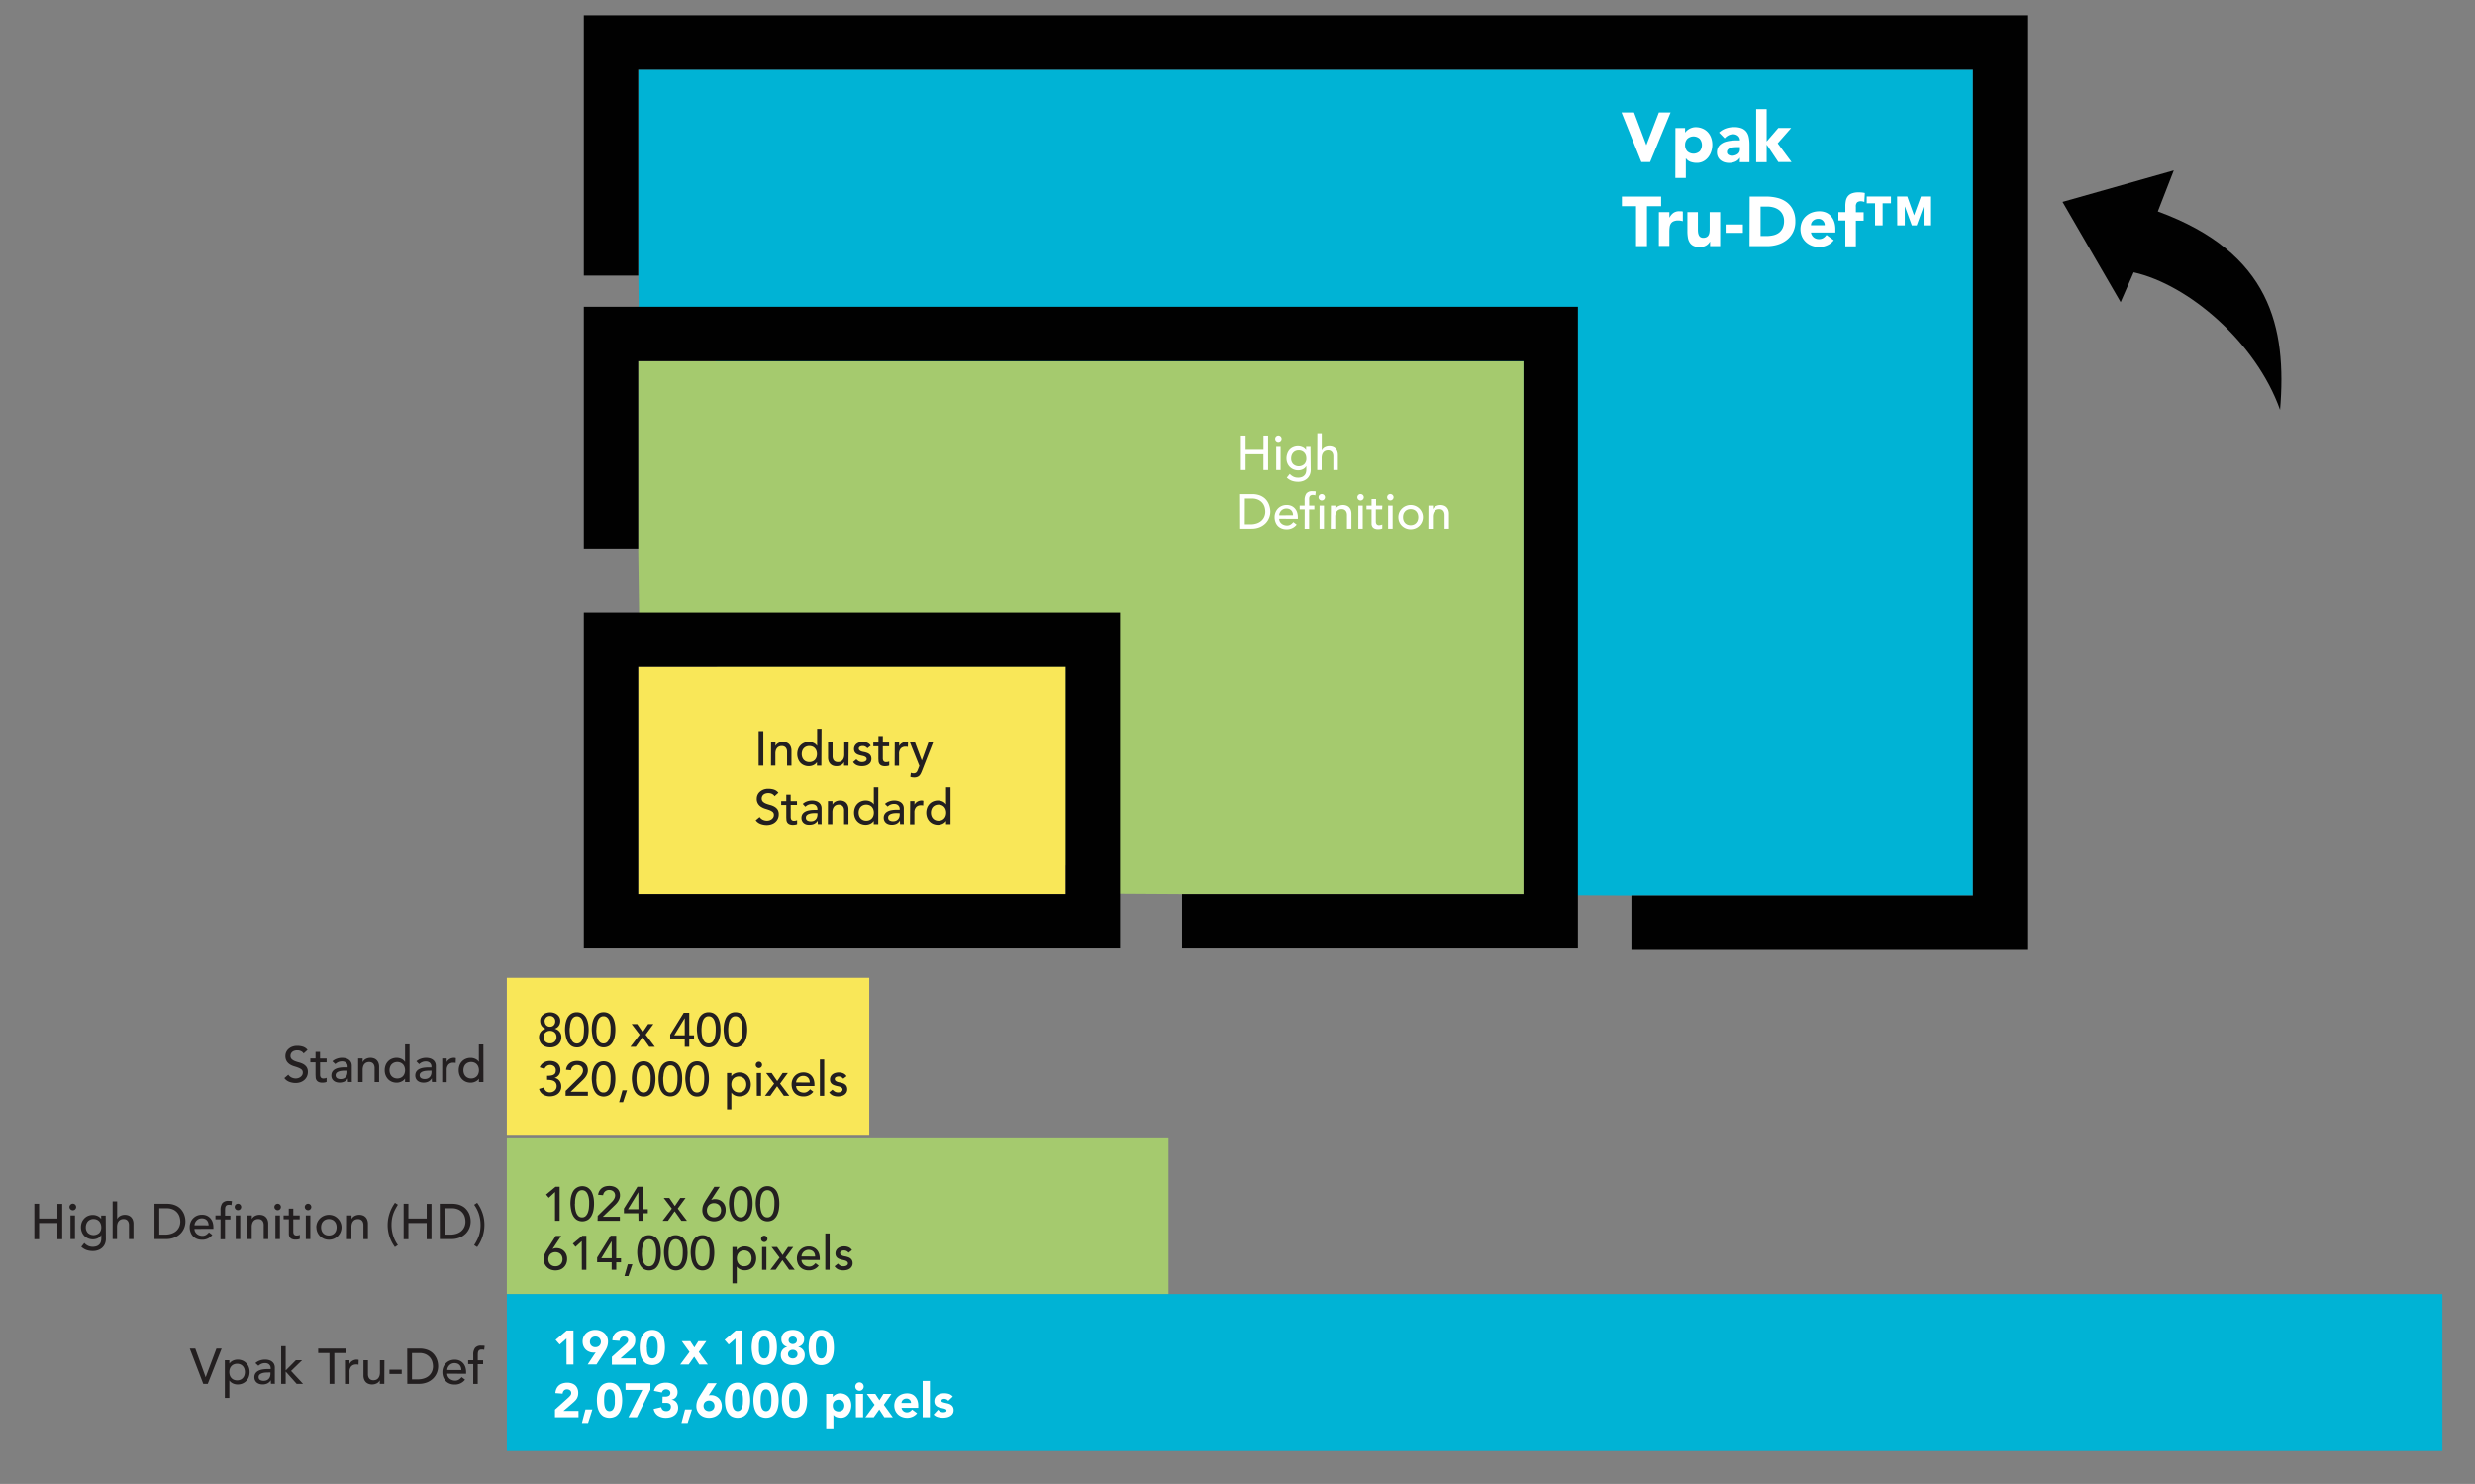 <svg xmlns="http://www.w3.org/2000/svg" viewBox="0 0 1098.8 658.82"><rect x="0" y="0" width="1098.8" height="658.82" fill="#808080" stroke="none"/><defs><style>.cls-1{fill:#00b3d5;}.cls-2{fill:#a5ca6e;}.cls-3{fill:#fff;}.cls-4{fill:#f9e758;}.cls-5{fill:#231f20;}.cls-6,.cls-7{fill:#010101;}.cls-7{fill-rule:evenodd;}</style></defs><g id="Background"><path class="cls-1" d="M283.57,138.83l-.23-24.37V30.92H875.9V397.58H724.29l-28.84-.14"/></g><g id="Layer_1" data-name="Layer 1"><path class="cls-2" d="M283.79,276.36l-.45-32.49V160.33H676.39V396.94H524.78l-29.59-.18"/><path class="cls-3" d="M550.9,193.37H553v6.36h7.95v-6.36H563v15.32h-2.07v-7H553v7H550.9Z"/><path class="cls-3" d="M566.14,194.75a1.36,1.36,0,0,1,.42-1,1.4,1.4,0,0,1,1-.42,1.38,1.38,0,0,1,1,.42,1.36,1.36,0,0,1,.42,1,1.43,1.43,0,0,1-1.43,1.43,1.4,1.4,0,0,1-1-.42A1.38,1.38,0,0,1,566.14,194.75Zm.46,3.68h1.94v10.26H566.6Z"/><path class="cls-3" d="M581.92,208.61a5.43,5.43,0,0,1-.4,2.13,4.94,4.94,0,0,1-1.13,1.67,5.43,5.43,0,0,1-1.78,1.09,6.47,6.47,0,0,1-2.29.39,8.54,8.54,0,0,1-2.7-.41,6.66,6.66,0,0,1-2.33-1.43l1.32-1.65a5.46,5.46,0,0,0,1.65,1.25,4.63,4.63,0,0,0,2,.42,4.51,4.51,0,0,0,1.8-.31,3.07,3.07,0,0,0,1.14-.82,2.85,2.85,0,0,0,.59-1.13,4.77,4.77,0,0,0,.17-1.29V207h-.06a3.44,3.44,0,0,1-1.53,1.37,4.68,4.68,0,0,1-2,.44,5.33,5.33,0,0,1-2.09-.4,5,5,0,0,1-1.66-1.1,5.11,5.11,0,0,1-1.08-1.67,5.51,5.51,0,0,1-.39-2.09,6.12,6.12,0,0,1,.37-2.11,5.37,5.37,0,0,1,1-1.72,4.69,4.69,0,0,1,1.65-1.14,5.32,5.32,0,0,1,2.15-.42,4.8,4.8,0,0,1,2,.46,3.64,3.64,0,0,1,1.55,1.28h0v-1.48h1.95ZM576.6,200a3.55,3.55,0,0,0-1.41.27,3.11,3.11,0,0,0-1.06.74,3.22,3.22,0,0,0-.67,1.12,4.18,4.18,0,0,0-.24,1.44,3.42,3.42,0,0,0,.91,2.5,3.69,3.69,0,0,0,4.94,0,3.45,3.45,0,0,0,.9-2.5,4.44,4.44,0,0,0-.23-1.44,3.37,3.37,0,0,0-.67-1.12,3.15,3.15,0,0,0-1.07-.74A3.46,3.46,0,0,0,576.6,200Z"/><path class="cls-3" d="M584.86,192.33h1.95V200h.05a2.9,2.9,0,0,1,1.27-1.33,4.24,4.24,0,0,1,2.1-.51,4.49,4.49,0,0,1,1.42.23,3.23,3.23,0,0,1,1.19.7,3.38,3.38,0,0,1,.81,1.23,4.5,4.5,0,0,1,.31,1.76v6.6h-2v-6.06a3.43,3.43,0,0,0-.2-1.22,2.18,2.18,0,0,0-.52-.82,2,2,0,0,0-.74-.46,2.89,2.89,0,0,0-.88-.14,3.24,3.24,0,0,0-1.13.2,2.36,2.36,0,0,0-.9.61,2.91,2.91,0,0,0-.61,1.08,4.94,4.94,0,0,0-.22,1.53v5.28h-1.95Z"/><path class="cls-3" d="M550.56,219.34h5.34a10.06,10.06,0,0,1,2.85.37,7.42,7.42,0,0,1,2.12,1,6.1,6.1,0,0,1,1.49,1.41,7.71,7.71,0,0,1,.95,1.65A9.26,9.26,0,0,1,564,227a7.48,7.48,0,0,1-.55,2.84,7.17,7.17,0,0,1-1.6,2.45,7.8,7.8,0,0,1-2.63,1.72,9.43,9.43,0,0,1-3.62.65h-5Zm2.08,13.38h2.61a8.49,8.49,0,0,0,2.5-.36,6,6,0,0,0,2.07-1.07,5.16,5.16,0,0,0,1.41-1.78,5.78,5.78,0,0,0,.52-2.5,7.5,7.5,0,0,0-.24-1.73,5.21,5.21,0,0,0-.9-1.87,5.32,5.32,0,0,0-1.83-1.5,6.5,6.5,0,0,0-3-.62h-3.11Z"/><path class="cls-3" d="M567.92,230.25a2.54,2.54,0,0,0,.29,1.23,3,3,0,0,0,.77.94,3.34,3.34,0,0,0,1.1.6,3.82,3.82,0,0,0,1.3.22,2.91,2.91,0,0,0,1.58-.42,5,5,0,0,0,1.23-1.12l1.48,1.13a5.43,5.43,0,0,1-4.55,2.1,5.75,5.75,0,0,1-2.2-.41,4.91,4.91,0,0,1-1.66-1.14,4.82,4.82,0,0,1-1-1.71,6,6,0,0,1-.37-2.13,5.5,5.5,0,0,1,.4-2.13,5.24,5.24,0,0,1,1.1-1.71,4.91,4.91,0,0,1,1.68-1.14,5.49,5.49,0,0,1,2.12-.41,5.2,5.2,0,0,1,2.31.47,4.63,4.63,0,0,1,1.54,1.25,4.81,4.81,0,0,1,.88,1.73,7.24,7.24,0,0,1,.27,2v.69Zm6.14-1.56a4.06,4.06,0,0,0-.2-1.19,2.68,2.68,0,0,0-.55-.94,2.89,2.89,0,0,0-.92-.63,3.42,3.42,0,0,0-1.29-.22,3.13,3.13,0,0,0-1.31.27,3.2,3.2,0,0,0-1,.7,3.58,3.58,0,0,0-.64,1,2.71,2.71,0,0,0-.22,1.05Z"/><path class="cls-3" d="M579.24,226.1H577v-1.69h2.21v-2.3a4.89,4.89,0,0,1,.79-3.06,3.25,3.25,0,0,1,2.71-1l.69,0a3.19,3.19,0,0,1,.76.13l-.21,1.73a3.16,3.16,0,0,0-.54-.15,3.36,3.36,0,0,0-.57-.05,1.9,1.9,0,0,0-.86.17,1.14,1.14,0,0,0-.51.46,1.9,1.9,0,0,0-.24.73,9,9,0,0,0,0,1v2.36h2.31v1.69h-2.33v8.57h-2Z"/><path class="cls-3" d="M585.39,220.73a1.38,1.38,0,0,1,.42-1,1.36,1.36,0,0,1,1-.42,1.43,1.43,0,0,1,1.43,1.43,1.4,1.4,0,0,1-.42,1,1.38,1.38,0,0,1-1,.42,1.36,1.36,0,0,1-1-.42A1.4,1.4,0,0,1,585.39,220.73Zm.45,3.68h1.95v10.26h-1.95Z"/><path class="cls-3" d="M590.88,224.41h2V226h0a2.93,2.93,0,0,1,1.28-1.33,4.55,4.55,0,0,1,3.52-.28,3.18,3.18,0,0,1,1.19.7,3.34,3.34,0,0,1,.81,1.22,4.75,4.75,0,0,1,.3,1.77v6.6H598v-6.06a3.44,3.44,0,0,0-.2-1.23,2.26,2.26,0,0,0-.52-.82,1.83,1.83,0,0,0-.74-.45,2.66,2.66,0,0,0-.88-.14,3.19,3.19,0,0,0-1.13.19,2.42,2.42,0,0,0-.91.62,2.85,2.85,0,0,0-.6,1.07,4.73,4.73,0,0,0-.22,1.54v5.28h-2Z"/><path class="cls-3" d="M602.61,220.73a1.39,1.39,0,0,1,.43-1,1.36,1.36,0,0,1,1-.42,1.43,1.43,0,0,1,1.43,1.43,1.4,1.4,0,0,1-.42,1,1.38,1.38,0,0,1-1,.42,1.36,1.36,0,0,1-1-.42A1.41,1.41,0,0,1,602.61,220.73Zm.46,3.68H605v10.26h-1.95Z"/><path class="cls-3" d="M613.61,226.1h-2.79v4.65c0,.29,0,.57,0,.86a2.17,2.17,0,0,0,.16.75,1.18,1.18,0,0,0,.44.54,1.42,1.42,0,0,0,.85.21A3.49,3.49,0,0,0,613,233a2.19,2.19,0,0,0,.68-.23v1.77a2.59,2.59,0,0,1-.9.27,7.15,7.15,0,0,1-.86.08,3.88,3.88,0,0,1-1.74-.32,2.13,2.13,0,0,1-.91-.81,2.73,2.73,0,0,1-.35-1.11c0-.41,0-.83,0-1.25V226.1h-2.25v-1.69h2.25v-2.88h2v2.88h2.79Z"/><path class="cls-3" d="M615.82,220.73a1.43,1.43,0,0,1,1.43-1.43,1.36,1.36,0,0,1,1,.42,1.39,1.39,0,0,1,.43,1,1.41,1.41,0,0,1-.43,1,1.36,1.36,0,0,1-1,.42,1.38,1.38,0,0,1-1-.42A1.4,1.4,0,0,1,615.82,220.73Zm.45,3.68h2v10.26h-2Z"/><path class="cls-3" d="M620.82,229.54a5.25,5.25,0,0,1,.42-2.1,5.53,5.53,0,0,1,7.17-2.87,5.36,5.36,0,0,1,1.74,1.16,5.42,5.42,0,0,1,1.15,1.71,5.09,5.09,0,0,1,.43,2.1,5.42,5.42,0,0,1-1.58,3.82,5.67,5.67,0,0,1-1.74,1.15,5.66,5.66,0,0,1-4.28,0,5.75,5.75,0,0,1-1.73-1.15,5.23,5.23,0,0,1-1.16-1.71A5.33,5.33,0,0,1,620.82,229.54Zm2.08,0a4.18,4.18,0,0,0,.23,1.44,3.37,3.37,0,0,0,.67,1.12,3.21,3.21,0,0,0,1.06.74,3.82,3.82,0,0,0,2.82,0,3.11,3.11,0,0,0,1.06-.74,3.22,3.22,0,0,0,.67-1.12,4.44,4.44,0,0,0,0-2.88,3.26,3.26,0,0,0-.67-1.13,3.09,3.09,0,0,0-1.06-.73,3.82,3.82,0,0,0-2.82,0,3.19,3.19,0,0,0-1.06.73,3.42,3.42,0,0,0-.67,1.13A4.18,4.18,0,0,0,622.9,229.54Z"/><path class="cls-3" d="M634.17,224.41h2V226h0a2.93,2.93,0,0,1,1.28-1.33,4.55,4.55,0,0,1,3.52-.28,3.18,3.18,0,0,1,1.19.7,3.34,3.34,0,0,1,.81,1.22,4.75,4.75,0,0,1,.3,1.77v6.6h-1.94v-6.06a3.44,3.44,0,0,0-.2-1.23,2.26,2.26,0,0,0-.52-.82,1.83,1.83,0,0,0-.74-.45A2.66,2.66,0,0,0,639,226a3.19,3.19,0,0,0-1.13.19,2.42,2.42,0,0,0-.91.62,2.85,2.85,0,0,0-.6,1.07,4.73,4.73,0,0,0-.22,1.54v5.28h-2Z"/><path class="cls-3" d="M719.9,49.93h5.54l5.44,14.43h.06l5.54-14.43h5.19l-9.08,22H728.7Z"/><path class="cls-3" d="M743.82,56.83h4.29v2h.06a5.32,5.32,0,0,1,.73-.82,5.75,5.75,0,0,1,1.06-.76,6.24,6.24,0,0,1,1.32-.56,5.1,5.1,0,0,1,1.53-.22,7.63,7.63,0,0,1,3,.58,6.7,6.7,0,0,1,2.35,1.61,7.1,7.1,0,0,1,1.51,2.48,9,9,0,0,1,.53,3.14,9.56,9.56,0,0,1-.48,3,8.45,8.45,0,0,1-1.37,2.57,6.65,6.65,0,0,1-2.16,1.78,6.1,6.1,0,0,1-2.89.67,8.06,8.06,0,0,1-2.73-.45,4.26,4.26,0,0,1-2.06-1.54h-.07V79h-4.66Zm4.29,7.56a3.94,3.94,0,0,0,1,2.77,4.1,4.1,0,0,0,5.5,0,4.4,4.4,0,0,0,0-5.54,4.13,4.13,0,0,0-5.5,0A3.94,3.94,0,0,0,748.11,64.39Z"/><path class="cls-3" d="M772.46,70.05h-.06a4.38,4.38,0,0,1-2.07,1.74,6.94,6.94,0,0,1-2.72.53,7.34,7.34,0,0,1-2-.29,5.3,5.3,0,0,1-1.72-.89,4.21,4.21,0,0,1-1.18-1.46,4.48,4.48,0,0,1-.44-2,4.66,4.66,0,0,1,.48-2.21A4.27,4.27,0,0,1,764,64,6.46,6.46,0,0,1,765.9,63a13.34,13.34,0,0,1,2.19-.48,19.48,19.48,0,0,1,2.27-.19l2.1,0a2.44,2.44,0,0,0-.88-2,3.23,3.23,0,0,0-2.1-.73,4.45,4.45,0,0,0-2.1.49,5.78,5.78,0,0,0-1.7,1.32l-2.49-2.55a8.58,8.58,0,0,1,3-1.82,10.78,10.78,0,0,1,3.61-.61,9.55,9.55,0,0,1,3.38.51,5,5,0,0,1,2.11,1.51,5.76,5.76,0,0,1,1.1,2.44,15.87,15.87,0,0,1,.32,3.35V72h-4.3Zm-1.15-4.73c-.35,0-.79,0-1.32.05a6.28,6.28,0,0,0-1.52.27,3.38,3.38,0,0,0-1.25.65,1.5,1.5,0,0,0-.51,1.21,1.35,1.35,0,0,0,.71,1.25,3,3,0,0,0,1.5.4,4.53,4.53,0,0,0,1.32-.19,3.79,3.79,0,0,0,1.13-.53,2.39,2.39,0,0,0,.8-.87,2.55,2.55,0,0,0,.29-1.24v-1Z"/><path class="cls-3" d="M779.68,48.44h4.66V62.81l5.17-6h5.72l-6,6.82,6.16,8.3h-5.88l-5.1-7.65h-.07V72h-4.66Z"/><path class="cls-3" d="M726.34,91.54h-6.28V87.25h17.41v4.29h-6.28v17.73h-4.85Z"/><path class="cls-3" d="M736.48,94.16h4.66v2.42h.07a5.66,5.66,0,0,1,1.77-2.1,4.51,4.51,0,0,1,2.58-.7q.41,0,.81,0a4.92,4.92,0,0,1,.74.13V98.2a7.15,7.15,0,0,0-1-.23,5.62,5.62,0,0,0-1-.08,4.93,4.93,0,0,0-2.11.37,2.85,2.85,0,0,0-1.2,1,3.93,3.93,0,0,0-.54,1.61,16,16,0,0,0-.13,2v6.31h-4.66Z"/><path class="cls-3" d="M763.69,109.27h-4.48v-2h-.06a4.83,4.83,0,0,1-.64.87,4.29,4.29,0,0,1-.94.78,5.75,5.75,0,0,1-1.28.56,5.53,5.53,0,0,1-1.55.22,6.54,6.54,0,0,1-2.88-.55,4,4,0,0,1-1.71-1.51,5.73,5.73,0,0,1-.81-2.27,17.86,17.86,0,0,1-.2-2.83V94.16h4.66v7.4c0,.43,0,.89.05,1.35a4.06,4.06,0,0,0,.28,1.29,2.18,2.18,0,0,0,.71,1,2.23,2.23,0,0,0,1.39.37,2.84,2.84,0,0,0,1.46-.33,2.09,2.09,0,0,0,.85-.87,3.42,3.42,0,0,0,.39-1.23,9.35,9.35,0,0,0,.1-1.43V94.16h4.66Z"/><path class="cls-3" d="M773.77,103.39h-7.65V99.66h7.65Z"/><path class="cls-3" d="M776.79,87.25h7.27a21,21,0,0,1,5,.59,11.48,11.48,0,0,1,4.15,1.92,9.3,9.3,0,0,1,2.81,3.43,11.44,11.44,0,0,1,1.05,5.13,10.41,10.41,0,0,1-1,4.72,10.23,10.23,0,0,1-2.72,3.42,12.07,12.07,0,0,1-4,2.1,15.48,15.48,0,0,1-4.69.71h-7.93Zm4.85,17.54h2.52a13.38,13.38,0,0,0,3.12-.34,6.87,6.87,0,0,0,2.51-1.13,5.48,5.48,0,0,0,1.66-2.09,7.28,7.28,0,0,0,.61-3.15,6.11,6.11,0,0,0-.61-2.82,5.51,5.51,0,0,0-1.63-2,7.21,7.21,0,0,0-2.41-1.17,10.7,10.7,0,0,0-2.91-.39h-2.86Z"/><path class="cls-3" d="M814.11,106.66a7.53,7.53,0,0,1-2.83,2.21,8.45,8.45,0,0,1-3.55.78,9.62,9.62,0,0,1-3.28-.56,7.82,7.82,0,0,1-2.67-1.61A7.39,7.39,0,0,1,800,105a8.41,8.41,0,0,1,0-6.53,7.29,7.29,0,0,1,1.79-2.5,7.82,7.82,0,0,1,2.67-1.61,9.62,9.62,0,0,1,3.28-.56,7.52,7.52,0,0,1,2.94.56A6.15,6.15,0,0,1,812.91,96a7.35,7.35,0,0,1,1.42,2.5,10.1,10.1,0,0,1,.49,3.26v1.47H804a3.73,3.73,0,0,0,1.21,2.13,3.44,3.44,0,0,0,2.3.79,3.54,3.54,0,0,0,2-.51,5.28,5.28,0,0,0,1.38-1.33Zm-4-6.66a2.71,2.71,0,0,0-.78-2,2.76,2.76,0,0,0-2.08-.84,3.6,3.6,0,0,0-1.37.25,3.42,3.42,0,0,0-1,.64,2.91,2.91,0,0,0-.66.9A3.05,3.05,0,0,0,804,100Z"/><path class="cls-3" d="M819.27,97.89h-3.08V94.16h3.08V91.48a11.8,11.8,0,0,1,.22-2.35,4.65,4.65,0,0,1,.84-1.94,4.06,4.06,0,0,1,1.79-1.32,8.18,8.18,0,0,1,3.06-.48c.48,0,.94,0,1.4.06a8.51,8.51,0,0,1,1.34.22l-.22,4a4.59,4.59,0,0,0-.75-.24,3.5,3.5,0,0,0-.77-.08,2.51,2.51,0,0,0-1.68.49,2.56,2.56,0,0,0-.56,2v2.4h3.45v3.73h-3.45v11.38h-4.67Z"/><path class="cls-3" d="M832.46,90.24h-3.7v-3h10.76v3h-3.7v9.83h-3.36Zm9.8-3h4.51l3,8.34,3.05-8.34h4.51v12.82H854V91.73H854l-3.05,8.34h-2.17l-3.05-8.34h-.07v8.34h-3.35Z"/><polyline class="cls-4" points="283.34 296.03 473.11 296.03 473.11 396.94 283.34 396.94 283.34 296.03"/><path class="cls-5" d="M336.81,324.59h2.08v15.32h-2.08Z"/><path class="cls-5" d="M342.33,329.65h1.95v1.58h0a2.88,2.88,0,0,1,1.28-1.33,4.19,4.19,0,0,1,2.1-.51,4.43,4.43,0,0,1,1.41.23,3.27,3.27,0,0,1,1.2.7,3.66,3.66,0,0,1,.81,1.23,4.66,4.66,0,0,1,.3,1.76v6.6h-1.95v-6.06a3.44,3.44,0,0,0-.19-1.22,2.31,2.31,0,0,0-.52-.82,2.09,2.09,0,0,0-.75-.46,2.84,2.84,0,0,0-.88-.14,3.18,3.18,0,0,0-1.12.2,2.32,2.32,0,0,0-.91.61,3,3,0,0,0-.61,1.07,5.08,5.08,0,0,0-.21,1.54v5.28h-1.95Z"/><path class="cls-5" d="M364.65,339.91H362.7v-1.47h-.05a3.74,3.74,0,0,1-1.54,1.28,4.84,4.84,0,0,1-2,.45,5.32,5.32,0,0,1-2.15-.41,4.81,4.81,0,0,1-1.65-1.15,5.33,5.33,0,0,1-1-1.71,6,6,0,0,1-.36-2.12,6.19,6.19,0,0,1,.36-2.13,4.86,4.86,0,0,1,2.7-2.85,5.49,5.49,0,0,1,2.15-.41,4.76,4.76,0,0,1,2.08.47,3.51,3.51,0,0,1,1.49,1.26h.05v-7.57h1.95Zm-5.33-1.56a3.55,3.55,0,0,0,1.41-.27,3.09,3.09,0,0,0,1.06-.73,3.26,3.26,0,0,0,.67-1.13,4.44,4.44,0,0,0,0-2.88,3.22,3.22,0,0,0-.67-1.12,3.11,3.11,0,0,0-1.06-.74,3.82,3.82,0,0,0-2.82,0,3.1,3.1,0,0,0-1.73,1.86,4.44,4.44,0,0,0,0,2.88,3.26,3.26,0,0,0,.67,1.13,3.19,3.19,0,0,0,1.06.73A3.55,3.55,0,0,0,359.32,338.35Z"/><path class="cls-5" d="M376.68,339.91h-1.95v-1.58h0a2.88,2.88,0,0,1-1.28,1.33,4.19,4.19,0,0,1-2.1.51,4.51,4.51,0,0,1-1.43-.22,3.39,3.39,0,0,1-1.18-.71,3.34,3.34,0,0,1-.81-1.22,4.75,4.75,0,0,1-.3-1.77v-6.6h2v6.06a3.46,3.46,0,0,0,.19,1.23,2.18,2.18,0,0,0,.52.82,1.93,1.93,0,0,0,.75.45,2.56,2.56,0,0,0,.87.14,3.19,3.19,0,0,0,1.13-.19,2.35,2.35,0,0,0,.91-.62,3,3,0,0,0,.61-1.07,5,5,0,0,0,.21-1.54v-5.28h1.95Z"/><path class="cls-5" d="M385.08,332.23a3.06,3.06,0,0,0-.86-.73,2.5,2.5,0,0,0-1.24-.29,2.42,2.42,0,0,0-1.2.29.94.94,0,0,0-.51.86,1,1,0,0,0,.29.73,2.52,2.52,0,0,0,.69.46,4.77,4.77,0,0,0,.86.26l.78.15a8.14,8.14,0,0,1,1.18.37,3.18,3.18,0,0,1,.95.56,2.33,2.33,0,0,1,.63.85,3.31,3.31,0,0,1-.14,2.69,3.2,3.2,0,0,1-1,1,4.07,4.07,0,0,1-1.33.56,6.33,6.33,0,0,1-1.5.17,5.94,5.94,0,0,1-2.24-.39,4,4,0,0,1-1.72-1.43l1.47-1.21a6.27,6.27,0,0,0,1.06.85,2.69,2.69,0,0,0,1.43.36,4,4,0,0,0,.75-.07,2.31,2.31,0,0,0,.67-.24,1.44,1.44,0,0,0,.47-.41.91.91,0,0,0,.19-.57,1,1,0,0,0-.27-.72,2,2,0,0,0-.65-.44,4.4,4.4,0,0,0-.8-.26l-.75-.16c-.42-.11-.82-.22-1.19-.35a3.51,3.51,0,0,1-1-.52,2.38,2.38,0,0,1-.69-.82,3,3,0,0,1,.08-2.63,3,3,0,0,1,.88-1,4,4,0,0,1,1.26-.58,5.29,5.29,0,0,1,1.42-.2,5.23,5.23,0,0,1,2,.39,3.18,3.18,0,0,1,1.51,1.3Z"/><path class="cls-5" d="M394.73,331.34h-2.79V336c0,.29,0,.58,0,.86a2.56,2.56,0,0,0,.16.76,1.29,1.29,0,0,0,.44.54,1.44,1.44,0,0,0,.85.2,4.56,4.56,0,0,0,.72-.06,1.92,1.92,0,0,0,.67-.24v1.78a2.52,2.52,0,0,1-.9.27,6.6,6.6,0,0,1-.86.07,3.9,3.9,0,0,1-1.74-.31,2.2,2.2,0,0,1-.91-.81,2.62,2.62,0,0,1-.34-1.12c0-.41-.06-.82-.06-1.24v-5.35h-2.25v-1.69H390v-2.88h1.95v2.88h2.79Z"/><path class="cls-5" d="M397.24,329.65h1.95v1.58h0a2.91,2.91,0,0,1,.52-.74,3.39,3.39,0,0,1,.73-.58,4.1,4.1,0,0,1,.88-.38,3.41,3.41,0,0,1,.95-.14,2.88,2.88,0,0,1,.86.13l-.08,2.1-.48-.11a3.89,3.89,0,0,0-.47,0,2.87,2.87,0,0,0-2.19.8,3.52,3.52,0,0,0-.76,2.49v5.15h-1.95Z"/><path class="cls-5" d="M404,329.65h2.25l3,8h0l2.92-8h2.07l-4.87,12.47a13.08,13.08,0,0,1-.53,1.22,3.75,3.75,0,0,1-.67,1,2.61,2.61,0,0,1-.94.6,3.6,3.6,0,0,1-1.35.22,6.36,6.36,0,0,1-.87-.06,3,3,0,0,1-.85-.22l.23-1.78a3.06,3.06,0,0,0,1.17.24,2.13,2.13,0,0,0,.76-.12,1.4,1.4,0,0,0,.54-.35,1.86,1.86,0,0,0,.37-.53q.15-.3.3-.69l.63-1.62Z"/><path class="cls-5" d="M337.26,362.68a3.45,3.45,0,0,0,1.44,1.25,4.29,4.29,0,0,0,1.81.4,4,4,0,0,0,1.06-.16,3.27,3.27,0,0,0,1-.49,2.76,2.76,0,0,0,.72-.8,2.13,2.13,0,0,0,.28-1.11,1.66,1.66,0,0,0-.56-1.35,4.91,4.91,0,0,0-1.4-.78c-.55-.21-1.16-.41-1.81-.6a7.33,7.33,0,0,1-1.82-.82,4,4,0,0,1-2-3.76,4.09,4.09,0,0,1,1.21-2.82,5.47,5.47,0,0,1,1.61-1.05,6.05,6.05,0,0,1,2.37-.42,8.36,8.36,0,0,1,2.41.35,4.14,4.14,0,0,1,2,1.41l-1.69,1.53a2.82,2.82,0,0,0-1.1-1,3.46,3.46,0,0,0-1.63-.37,4,4,0,0,0-1.44.23,2.55,2.55,0,0,0-.92.58,2.06,2.06,0,0,0-.48.77,2.24,2.24,0,0,0-.14.76,1.9,1.9,0,0,0,.56,1.49,4.29,4.29,0,0,0,1.4.85,17.55,17.55,0,0,0,1.81.58,7.53,7.53,0,0,1,1.82.73,4.19,4.19,0,0,1,1.4,1.25,3.74,3.74,0,0,1,.56,2.18,4.61,4.61,0,0,1-.42,2,4.33,4.33,0,0,1-1.14,1.49,4.78,4.78,0,0,1-1.69.93,6.41,6.41,0,0,1-2.07.33,7.69,7.69,0,0,1-2.8-.52,4.63,4.63,0,0,1-2.1-1.6Z"/><path class="cls-5" d="M353.84,357.32h-2.79V362c0,.29,0,.57,0,.85a2.18,2.18,0,0,0,.17.76,1.1,1.1,0,0,0,.43.54,1.44,1.44,0,0,0,.85.21,3.65,3.65,0,0,0,.72-.07,2.13,2.13,0,0,0,.67-.23v1.77a2.52,2.52,0,0,1-.9.27,7,7,0,0,1-.85.08,3.93,3.93,0,0,1-1.75-.32,2.2,2.2,0,0,1-.91-.81,2.58,2.58,0,0,1-.34-1.11c0-.41-.06-.83-.06-1.25v-5.34h-2.25v-1.69h2.25v-2.88h1.95v2.88h2.79Z"/><path class="cls-5" d="M356.4,356.88a5.45,5.45,0,0,1,1.9-1.13,6.41,6.41,0,0,1,2.17-.38,5.82,5.82,0,0,1,1.93.28,3.77,3.77,0,0,1,1.34.76,2.91,2.91,0,0,1,.76,1.09,3.33,3.33,0,0,1,.25,1.29V364q0,.54,0,1t.06.87h-1.73c0-.52-.07-1-.07-1.56h0a3.74,3.74,0,0,1-1.54,1.41,4.87,4.87,0,0,1-2,.41A4.78,4.78,0,0,1,358,366a3.27,3.27,0,0,1-1.13-.58,2.72,2.72,0,0,1-.77-1,2.93,2.93,0,0,1-.28-1.33,3,3,0,0,1,.44-1.66,3.39,3.39,0,0,1,1.21-1.1,5.87,5.87,0,0,1,1.8-.6,12.69,12.69,0,0,1,2.2-.19h1.43v-.43a2.17,2.17,0,0,0-.16-.78,2.1,2.1,0,0,0-.45-.7,2.14,2.14,0,0,0-.76-.5,2.91,2.91,0,0,0-1.08-.18,4.19,4.19,0,0,0-1,.1,6.09,6.09,0,0,0-.76.27,3.9,3.9,0,0,0-.63.38l-.54.41Zm5.5,4.07a13.67,13.67,0,0,0-1.42.08,5.69,5.69,0,0,0-1.32.29,2.56,2.56,0,0,0-1,.61,1.37,1.37,0,0,0-.37,1,1.41,1.41,0,0,0,.59,1.28,2.91,2.91,0,0,0,1.61.39,3.16,3.16,0,0,0,1.37-.27,2.6,2.6,0,0,0,.91-.71,2.57,2.57,0,0,0,.49-1,3.82,3.82,0,0,0,.16-1V361Z"/><path class="cls-5" d="M367.59,355.63h2v1.58h0a2.83,2.83,0,0,1,1.28-1.33,4.19,4.19,0,0,1,2.1-.51,4.43,4.43,0,0,1,1.41.22,3.3,3.3,0,0,1,1.2.71,3.61,3.61,0,0,1,.81,1.22,4.75,4.75,0,0,1,.3,1.77v6.6h-1.95v-6.06a3.46,3.46,0,0,0-.19-1.23,2.31,2.31,0,0,0-.52-.82,1.93,1.93,0,0,0-.75-.45,2.58,2.58,0,0,0-.88-.14,3.14,3.14,0,0,0-1.12.19,2.35,2.35,0,0,0-.91.62,3,3,0,0,0-.61,1.07,5,5,0,0,0-.21,1.54v5.28h-2Z"/><path class="cls-5" d="M389.91,365.89h-2v-1.47h0a3.72,3.72,0,0,1-1.54,1.27,4.73,4.73,0,0,1-2,.46,5.49,5.49,0,0,1-2.15-.41,5,5,0,0,1-1.65-1.15,5.33,5.33,0,0,1-1.05-1.71,6.45,6.45,0,0,1,0-4.25,5.12,5.12,0,0,1,1.05-1.71,4.78,4.78,0,0,1,1.65-1.14,5.49,5.49,0,0,1,2.15-.41,4.76,4.76,0,0,1,2.08.46,3.53,3.53,0,0,1,1.49,1.27h0v-7.58h2Zm-5.33-1.56a3.55,3.55,0,0,0,1.41-.27,3.11,3.11,0,0,0,1.06-.74,3.22,3.22,0,0,0,.67-1.12,4.44,4.44,0,0,0,0-2.88,3.26,3.26,0,0,0-.67-1.13,3.09,3.09,0,0,0-1.06-.73,3.82,3.82,0,0,0-2.82,0,3.19,3.19,0,0,0-1.06.73,3.26,3.26,0,0,0-.67,1.13,4.44,4.44,0,0,0,0,2.88,3.1,3.1,0,0,0,1.73,1.86A3.55,3.55,0,0,0,384.58,364.33Z"/><path class="cls-5" d="M392.89,356.88a5.5,5.5,0,0,1,1.91-1.13,6.31,6.31,0,0,1,2.16-.38,5.89,5.89,0,0,1,1.94.28,3.81,3.81,0,0,1,1.33.76,2.94,2.94,0,0,1,.77,1.09,3.53,3.53,0,0,1,.25,1.29V364c0,.36,0,.69,0,1s0,.59.06.87H399.6q-.06-.78-.06-1.56h-.05a3.78,3.78,0,0,1-1.53,1.41,4.92,4.92,0,0,1-2.06.41,4.71,4.71,0,0,1-1.36-.2,3.41,3.41,0,0,1-1.14-.58,2.83,2.83,0,0,1-.77-1,2.93,2.93,0,0,1-.28-1.33,2.9,2.9,0,0,1,.45-1.66,3.23,3.23,0,0,1,1.21-1.1,5.8,5.8,0,0,1,1.79-.6,12.78,12.78,0,0,1,2.2-.19h1.43v-.43a2.16,2.16,0,0,0-.15-.78,2,2,0,0,0-.46-.7,2.1,2.1,0,0,0-.75-.5,3,3,0,0,0-1.09-.18,4.1,4.1,0,0,0-1,.1,6.26,6.26,0,0,0-.77.27,3.9,3.9,0,0,0-.63.38c-.19.15-.36.29-.54.41Zm5.5,4.07A14,14,0,0,0,397,361a5.81,5.81,0,0,0-1.32.29,2.52,2.52,0,0,0-1,.61,1.37,1.37,0,0,0-.38,1,1.42,1.42,0,0,0,.6,1.28,2.88,2.88,0,0,0,1.61.39,3.11,3.11,0,0,0,1.36-.27,2.51,2.51,0,0,0,.91-.71,2.59,2.59,0,0,0,.5-1,3.81,3.81,0,0,0,.15-1V361Z"/><path class="cls-5" d="M404.08,355.63H406v1.58h0a2.8,2.8,0,0,1,.52-.75,3.7,3.7,0,0,1,1.61-.95,3.08,3.08,0,0,1,.95-.14,2.59,2.59,0,0,1,.86.13l-.08,2.1a4.15,4.15,0,0,0-.48-.11,2.56,2.56,0,0,0-.47,0,2.83,2.83,0,0,0-2.19.8,3.48,3.48,0,0,0-.76,2.49v5.15h-1.95Z"/><path class="cls-5" d="M422,365.89H420v-1.47H420a3.69,3.69,0,0,1-1.55,1.27,4.66,4.66,0,0,1-2,.46,5.49,5.49,0,0,1-2.15-.41,4.85,4.85,0,0,1-1.65-1.15,5.33,5.33,0,0,1-1.05-1.71,6.29,6.29,0,0,1,0-4.25,5.12,5.12,0,0,1,1.05-1.71,4.69,4.69,0,0,1,1.65-1.14,5.49,5.49,0,0,1,2.15-.41,4.76,4.76,0,0,1,2.08.46A3.53,3.53,0,0,1,420,357.1H420v-7.58H422Zm-5.32-1.56a3.55,3.55,0,0,0,1.41-.27,3.21,3.21,0,0,0,1.06-.74,3.37,3.37,0,0,0,.67-1.12,4.44,4.44,0,0,0,0-2.88,3.42,3.42,0,0,0-.67-1.13,3.19,3.19,0,0,0-1.06-.73,3.82,3.82,0,0,0-2.82,0,3.09,3.09,0,0,0-1.06.73,3.26,3.26,0,0,0-.67,1.13,4.44,4.44,0,0,0,0,2.88,3.22,3.22,0,0,0,.67,1.12,3.11,3.11,0,0,0,1.06.74A3.55,3.55,0,0,0,416.66,364.33Z"/><rect class="cls-4" x="225.01" y="434.13" width="160.91" height="69.67"/><rect class="cls-2" x="225.01" y="504.95" width="293.74" height="69.67"/><rect class="cls-1" x="225.01" y="574.53" width="859.33" height="69.67"/><path class="cls-5" d="M244.19,465a5.87,5.87,0,0,1-1.93-.31,4.53,4.53,0,0,1-1.57-.91,4.14,4.14,0,0,1-1-1.45,4.57,4.57,0,0,1-.39-1.92,3.66,3.66,0,0,1,.23-1.3,3.82,3.82,0,0,1,.61-1.08,3.49,3.49,0,0,1,.9-.81,4.16,4.16,0,0,1,1.14-.5v-.06a3.06,3.06,0,0,1-.85-.39,3.14,3.14,0,0,1-.76-.7,3.64,3.64,0,0,1-.54-1,4.25,4.25,0,0,1-.21-1.4,3.29,3.29,0,0,1,.35-1.54,3.56,3.56,0,0,1,1-1.19,4.32,4.32,0,0,1,1.41-.75,5.46,5.46,0,0,1,3.39,0,4.54,4.54,0,0,1,1.41.75,3.82,3.82,0,0,1,1,1.19,3.42,3.42,0,0,1,.35,1.54,4.25,4.25,0,0,1-.21,1.4,3.65,3.65,0,0,1-.55,1,3.1,3.1,0,0,1-.75.7,3,3,0,0,1-.86.39v.06a4.16,4.16,0,0,1,1.14.5,3.7,3.7,0,0,1,.91.81,3.82,3.82,0,0,1,.61,1.08,3.66,3.66,0,0,1,.22,1.3,4.73,4.73,0,0,1-.38,1.92,4.3,4.3,0,0,1-1.05,1.45,4.44,4.44,0,0,1-1.57.91A5.79,5.79,0,0,1,244.19,465Zm0-1.79a2.84,2.84,0,0,0,2.08-.78,2.67,2.67,0,0,0,.8-2,3,3,0,0,0-.22-1.2,2.55,2.55,0,0,0-.62-.88,2.71,2.71,0,0,0-.92-.53,3.42,3.42,0,0,0-1.12-.18,2.92,2.92,0,0,0-2.07.8,2.64,2.64,0,0,0-.81,2,2.84,2.84,0,0,0,.24,1.19,2.41,2.41,0,0,0,.63.87,2.62,2.62,0,0,0,.91.54A3.15,3.15,0,0,0,244.19,463.21Zm-2.37-9.78a2.68,2.68,0,0,0,.16.88,2.45,2.45,0,0,0,.46.76,2.4,2.4,0,0,0,.74.54,2.31,2.31,0,0,0,1,.21,2.38,2.38,0,0,0,1-.2,2.09,2.09,0,0,0,.73-.53,2.25,2.25,0,0,0,.45-.76,2.66,2.66,0,0,0,.15-.9,2.32,2.32,0,0,0-.65-1.71,2.28,2.28,0,0,0-1.72-.68,2.32,2.32,0,0,0-2.37,2.39Z"/><path class="cls-5" d="M250.85,457.19a17.3,17.3,0,0,1,.09-1.73,10.46,10.46,0,0,1,.31-1.76,9,9,0,0,1,.59-1.65,4.87,4.87,0,0,1,1-1.38,4.8,4.8,0,0,1,1.39-.94,5.17,5.17,0,0,1,3.74,0,4.62,4.62,0,0,1,1.38.94,4.87,4.87,0,0,1,1,1.38,9,9,0,0,1,.6,1.65,11.58,11.58,0,0,1,.31,1.76,17.3,17.3,0,0,1,.09,1.73,16.92,16.92,0,0,1-.22,2.56,8.55,8.55,0,0,1-.79,2.54,5.28,5.28,0,0,1-1.59,1.94,4.19,4.19,0,0,1-2.61.77,4.24,4.24,0,0,1-2.62-.77,5.48,5.48,0,0,1-1.59-1.94,8.84,8.84,0,0,1-.78-2.54A15.72,15.72,0,0,1,250.85,457.19Zm2.05,0A17.44,17.44,0,0,0,253,459a8.62,8.62,0,0,0,.41,2,4.42,4.42,0,0,0,1,1.62,2.52,2.52,0,0,0,3.4,0,4.41,4.41,0,0,0,.94-1.62,8.13,8.13,0,0,0,.42-2,17.44,17.44,0,0,0,.1-1.77c0-.34,0-.73,0-1.16s-.08-.88-.15-1.33a8,8,0,0,0-.34-1.3,4.42,4.42,0,0,0-.56-1.13,2.85,2.85,0,0,0-.86-.8,2.4,2.4,0,0,0-1.22-.3,2.37,2.37,0,0,0-1.22.3,2.74,2.74,0,0,0-.86.8,4.14,4.14,0,0,0-.57,1.13,9.16,9.16,0,0,0-.33,1.3,10.22,10.22,0,0,0-.15,1.33C252.91,456.46,252.9,456.85,252.9,457.19Z"/><path class="cls-5" d="M262.72,457.19a17.22,17.22,0,0,1,.08-1.73,11.58,11.58,0,0,1,.31-1.76,9,9,0,0,1,.6-1.65,4.87,4.87,0,0,1,1-1.38,4.54,4.54,0,0,1,1.39-.94,4.64,4.64,0,0,1,1.86-.35,4.4,4.4,0,0,1,3.26,1.29,4.87,4.87,0,0,1,1,1.38,9,9,0,0,1,.6,1.65,13,13,0,0,1,.31,1.76c.05.6.08,1.17.08,1.73a16.85,16.85,0,0,1-.21,2.56,9.18,9.18,0,0,1-.79,2.54,5.48,5.48,0,0,1-1.59,1.94,4.83,4.83,0,0,1-5.23,0,5.28,5.28,0,0,1-1.59-1.94,8.86,8.86,0,0,1-.79-2.54A16.85,16.85,0,0,1,262.72,457.19Zm2,0q0,.75.09,1.77a8.13,8.13,0,0,0,.42,2,4.29,4.29,0,0,0,1,1.62,2.22,2.22,0,0,0,1.69.66,2.24,2.24,0,0,0,1.7-.66,4.29,4.29,0,0,0,.95-1.62,9.21,9.21,0,0,0,.42-2q.09-1,.09-1.77c0-.34,0-.73,0-1.16a10.22,10.22,0,0,0-.15-1.33,9.16,9.16,0,0,0-.33-1.3,4.14,4.14,0,0,0-.57-1.13,2.74,2.74,0,0,0-.86-.8,2.37,2.37,0,0,0-1.22-.3,2.34,2.34,0,0,0-1.21.3,2.88,2.88,0,0,0-.87.8,4.42,4.42,0,0,0-.56,1.13,7.08,7.08,0,0,0-.33,1.3,10.22,10.22,0,0,0-.15,1.33C264.78,456.46,264.77,456.85,264.77,457.19Z"/><path class="cls-5" d="M284,459.34l-3.58-4.71h2.47l2.46,3.58,2.41-3.58h2.33l-3.46,4.71,4.1,5.4h-2.48l-3-4.24-3,4.24h-2.37Z"/><path class="cls-5" d="M304,461.41h-6.45v-2.09l6-9.69H306v10h2.13v1.79H306v3.33h-2Zm0-9.34h-.05l-4.61,7.55H304Z"/><path class="cls-5" d="M309.39,457.19c0-.56,0-1.13.08-1.73a11.58,11.58,0,0,1,.31-1.76,9,9,0,0,1,.6-1.65,4.87,4.87,0,0,1,1-1.38,4.54,4.54,0,0,1,1.39-.94,5.14,5.14,0,0,1,3.73,0,4.54,4.54,0,0,1,1.39.94,4.87,4.87,0,0,1,1,1.38,9,9,0,0,1,.6,1.65,11.58,11.58,0,0,1,.31,1.76c0,.6.08,1.17.08,1.73a16.85,16.85,0,0,1-.21,2.56,8.86,8.86,0,0,1-.79,2.54,5.48,5.48,0,0,1-1.59,1.94,4.83,4.83,0,0,1-5.23,0,5.28,5.28,0,0,1-1.59-1.94,8.86,8.86,0,0,1-.79-2.54A16.85,16.85,0,0,1,309.39,457.19Zm2.05,0q0,.75.09,1.77a8.64,8.64,0,0,0,.42,2,4.29,4.29,0,0,0,.95,1.62,2.51,2.51,0,0,0,3.39,0,4.29,4.29,0,0,0,.95-1.62,9.21,9.21,0,0,0,.42-2q.09-1,.09-1.77c0-.34,0-.73,0-1.16a10.22,10.22,0,0,0-.15-1.33,9.16,9.16,0,0,0-.33-1.3,4.14,4.14,0,0,0-.57-1.13,2.74,2.74,0,0,0-.86-.8,2.37,2.37,0,0,0-1.22-.3,2.34,2.34,0,0,0-1.21.3,2.88,2.88,0,0,0-.87.8,4.42,4.42,0,0,0-.56,1.13,9.16,9.16,0,0,0-.33,1.3,10.22,10.22,0,0,0-.15,1.33C311.45,456.46,311.44,456.85,311.44,457.19Z"/><path class="cls-5" d="M321.25,457.19a17.3,17.3,0,0,1,.09-1.73,10.46,10.46,0,0,1,.31-1.76,9.77,9.77,0,0,1,.59-1.65,4.7,4.7,0,0,1,1-1.38,4.62,4.62,0,0,1,1.38-.94,5.17,5.17,0,0,1,3.74,0,4.62,4.62,0,0,1,1.38.94,4.68,4.68,0,0,1,1,1.38,9,9,0,0,1,.6,1.65,11.58,11.58,0,0,1,.31,1.76,17.3,17.3,0,0,1,.09,1.73,15.72,15.72,0,0,1-.22,2.56,8.55,8.55,0,0,1-.79,2.54,5.28,5.28,0,0,1-1.59,1.94,4.81,4.81,0,0,1-5.22,0,5.28,5.28,0,0,1-1.59-1.94,8.55,8.55,0,0,1-.79-2.54A15.72,15.72,0,0,1,321.25,457.19Zm2.05,0a17.44,17.44,0,0,0,.1,1.77,8.62,8.62,0,0,0,.41,2,4.42,4.42,0,0,0,.95,1.62,2.52,2.52,0,0,0,3.4,0,4.42,4.42,0,0,0,.95-1.62,8.62,8.62,0,0,0,.41-2,17.44,17.44,0,0,0,.1-1.77c0-.34,0-.73,0-1.16s-.08-.88-.15-1.33a9.16,9.16,0,0,0-.33-1.3,4.44,4.44,0,0,0-.57-1.13,2.74,2.74,0,0,0-.86-.8,2.4,2.4,0,0,0-1.22-.3,2.37,2.37,0,0,0-1.22.3,2.74,2.74,0,0,0-.86.8,4.44,4.44,0,0,0-.57,1.13,9.16,9.16,0,0,0-.33,1.3,10.22,10.22,0,0,0-.15,1.33C323.31,456.46,323.3,456.85,323.3,457.19Z"/><path class="cls-5" d="M246.41,529.21l-2.77,2.56-1.2-1.43,4.21-3.48h1.81V542h-2.05Z"/><path class="cls-5" d="M253.24,534.42a17.3,17.3,0,0,1,.09-1.73,11.56,11.56,0,0,1,.3-1.76,9,9,0,0,1,.6-1.65,4.87,4.87,0,0,1,1-1.38,4.88,4.88,0,0,1,5.12-.94,4.37,4.37,0,0,1,1.39.94,4.87,4.87,0,0,1,1,1.38,9,9,0,0,1,.6,1.65,11.58,11.58,0,0,1,.31,1.76,17.22,17.22,0,0,1,.08,1.73,16.85,16.85,0,0,1-.21,2.56,8.86,8.86,0,0,1-.79,2.54,5.28,5.28,0,0,1-1.59,1.94,4.83,4.83,0,0,1-5.23,0,5.48,5.48,0,0,1-1.59-1.94,9.18,9.18,0,0,1-.79-2.54A16.85,16.85,0,0,1,253.24,534.42Zm2,0q0,.75.09,1.77a9.21,9.21,0,0,0,.42,2,4.17,4.17,0,0,0,.95,1.61,2.21,2.21,0,0,0,1.7.67,2.19,2.19,0,0,0,1.69-.67,4.17,4.17,0,0,0,.95-1.61,8.64,8.64,0,0,0,.42-2c.06-.68.1-1.27.1-1.77,0-.34,0-.73,0-1.16a10.22,10.22,0,0,0-.15-1.33,7.08,7.08,0,0,0-.33-1.3,4.42,4.42,0,0,0-.56-1.13,2.76,2.76,0,0,0-.87-.8,2.34,2.34,0,0,0-1.21-.3,2.37,2.37,0,0,0-1.22.3,2.62,2.62,0,0,0-.86.8,4.14,4.14,0,0,0-.57,1.13,9.16,9.16,0,0,0-.33,1.3,10.22,10.22,0,0,0-.15,1.33C255.3,533.69,255.29,534.08,255.29,534.42Z"/><path class="cls-5" d="M265.36,539.8l6.06-6c.21-.2.42-.42.62-.65a5.29,5.29,0,0,0,.53-.74,4.26,4.26,0,0,0,.38-.81,2.93,2.93,0,0,0,.14-.9,2.33,2.33,0,0,0-.21-1,2.22,2.22,0,0,0-.55-.76,2.82,2.82,0,0,0-.83-.48,3.12,3.12,0,0,0-1-.17,2.72,2.72,0,0,0-1.83.62,2.77,2.77,0,0,0-.92,1.71l-2.22-.19a4.77,4.77,0,0,1,.59-1.74,4.16,4.16,0,0,1,1.09-1.23,4.41,4.41,0,0,1,1.49-.73,7,7,0,0,1,1.82-.23,6.18,6.18,0,0,1,1.85.27,4.27,4.27,0,0,1,1.51.79,3.57,3.57,0,0,1,1,1.3,4.17,4.17,0,0,1,.37,1.82,4.24,4.24,0,0,1-.22,1.4,6.32,6.32,0,0,1-.59,1.23,8.48,8.48,0,0,1-.83,1.09c-.31.34-.64.67-1,1l-5,4.8h7.59V542h-9.9Z"/><path class="cls-5" d="M283.41,538.64H277v-2.09l6-9.69h2.47v10h2.14v1.79h-2.14V542h-2Zm0-9.34h0l-4.61,7.55h4.65Z"/><path class="cls-5" d="M298.27,536.57l-3.59-4.71h2.48l2.45,3.58,2.41-3.58h2.33l-3.46,4.71L305,542h-2.48l-3-4.24-3,4.24h-2.37Z"/><path class="cls-5" d="M315.74,532.71h.09a3.73,3.73,0,0,1,1.66-.34,5.06,5.06,0,0,1,1.65.28,4.34,4.34,0,0,1,1.5.86,4.42,4.42,0,0,1,1.1,1.49,4.94,4.94,0,0,1,.43,2.15,5.41,5.41,0,0,1-.42,2.21,4.53,4.53,0,0,1-2.76,2.55,6.32,6.32,0,0,1-2,.32,6,6,0,0,1-2-.34,5.05,5.05,0,0,1-1.65-1,4.66,4.66,0,0,1-1.53-3.55,7.23,7.23,0,0,1,.1-1.28,6.62,6.62,0,0,1,.31-1.1,10.48,10.48,0,0,1,.48-1c.19-.33.39-.69.62-1.06l3.82-6h2.41Zm-1.89,4.59a3.48,3.48,0,0,0,.22,1.26,2.86,2.86,0,0,0,.64,1,3,3,0,0,0,1,.65,3.32,3.32,0,0,0,1.28.24,3.28,3.28,0,0,0,1.28-.24,3,3,0,0,0,1-.65,3,3,0,0,0,.64-1,3.71,3.71,0,0,0,.22-1.26,3.62,3.62,0,0,0-.22-1.26,2.92,2.92,0,0,0-.64-1,2.84,2.84,0,0,0-1-.65,3.28,3.28,0,0,0-1.28-.24,3.32,3.32,0,0,0-1.28.24,2.89,2.89,0,0,0-1,.65,2.77,2.77,0,0,0-.64,1A3.4,3.4,0,0,0,313.85,537.3Z"/><path class="cls-5" d="M323.64,534.42a17.3,17.3,0,0,1,.09-1.73,10.46,10.46,0,0,1,.31-1.76,8.29,8.29,0,0,1,.59-1.65,4.87,4.87,0,0,1,1-1.38,4.88,4.88,0,0,1,5.12-.94,4.37,4.37,0,0,1,1.39.94,4.87,4.87,0,0,1,1,1.38,9,9,0,0,1,.6,1.65,11.58,11.58,0,0,1,.31,1.76,17.22,17.22,0,0,1,.08,1.73,16.85,16.85,0,0,1-.21,2.56,8.55,8.55,0,0,1-.79,2.54,5.28,5.28,0,0,1-1.59,1.94,4.83,4.83,0,0,1-5.23,0,5.48,5.48,0,0,1-1.59-1.94,9.18,9.18,0,0,1-.79-2.54A16.85,16.85,0,0,1,323.64,534.42Zm2.05,0a17.44,17.44,0,0,0,.1,1.77,8.62,8.62,0,0,0,.41,2,4.3,4.3,0,0,0,.95,1.61,2.21,2.21,0,0,0,1.7.67,2.19,2.19,0,0,0,1.69-.67,4.17,4.17,0,0,0,.95-1.61,8.13,8.13,0,0,0,.42-2c.06-.68.1-1.27.1-1.77,0-.34,0-.73,0-1.16a10.22,10.22,0,0,0-.15-1.33,7.08,7.08,0,0,0-.33-1.3,4.42,4.42,0,0,0-.56-1.13,2.66,2.66,0,0,0-.87-.8,2.34,2.34,0,0,0-1.21-.3,2.37,2.37,0,0,0-1.22.3,2.62,2.62,0,0,0-.86.8,4.14,4.14,0,0,0-.57,1.13,9.16,9.16,0,0,0-.33,1.3,10.22,10.22,0,0,0-.15,1.33C325.7,533.69,325.69,534.08,325.69,534.42Z"/><path class="cls-5" d="M335.51,534.42a17.22,17.22,0,0,1,.08-1.73,11.58,11.58,0,0,1,.31-1.76,9,9,0,0,1,.6-1.65,4.87,4.87,0,0,1,1-1.38,4.37,4.37,0,0,1,1.39-.94,4.47,4.47,0,0,1,1.86-.35A4.4,4.4,0,0,1,344,527.9a4.87,4.87,0,0,1,1,1.38,8.29,8.29,0,0,1,.59,1.65,10.46,10.46,0,0,1,.31,1.76,17.3,17.3,0,0,1,.09,1.73,16.85,16.85,0,0,1-.21,2.56,9.18,9.18,0,0,1-.79,2.54,5.48,5.48,0,0,1-1.59,1.94,4.83,4.83,0,0,1-5.23,0,5.28,5.28,0,0,1-1.59-1.94,8.55,8.55,0,0,1-.79-2.54A16.85,16.85,0,0,1,335.51,534.42Zm2,0c0,.5,0,1.09.1,1.77a8.13,8.13,0,0,0,.42,2,4.17,4.17,0,0,0,.95,1.61,2.19,2.19,0,0,0,1.69.67,2.21,2.21,0,0,0,1.7-.67,4.17,4.17,0,0,0,.95-1.61,8.62,8.62,0,0,0,.41-2,17.44,17.44,0,0,0,.1-1.77c0-.34,0-.73,0-1.16a10.22,10.22,0,0,0-.15-1.33,9.16,9.16,0,0,0-.33-1.3,4.14,4.14,0,0,0-.57-1.13,2.62,2.62,0,0,0-.86-.8,2.37,2.37,0,0,0-1.22-.3,2.34,2.34,0,0,0-1.21.3,2.66,2.66,0,0,0-.87.8,4.42,4.42,0,0,0-.56,1.13,7.08,7.08,0,0,0-.33,1.3,10.22,10.22,0,0,0-.15,1.33C337.56,533.69,337.55,534.08,337.55,534.42Z"/><path class="cls-5" d="M241.42,482.81a3.63,3.63,0,0,0,1,1.62,2.66,2.66,0,0,0,1.79.53,3,3,0,0,0,1.12-.2,3,3,0,0,0,.92-.55,2.49,2.49,0,0,0,.64-.86,2.56,2.56,0,0,0,.24-1.12,2.59,2.59,0,0,0-.4-1.5,2.55,2.55,0,0,0-1-.86,4.61,4.61,0,0,0-1.37-.37,12.33,12.33,0,0,0-1.47-.09v-1.79a9.23,9.23,0,0,0,1.92-.16,3,3,0,0,0,1.17-.46,1.57,1.57,0,0,0,.6-.74,2.93,2.93,0,0,0,.17-1,2.27,2.27,0,0,0-.72-1.83,2.73,2.73,0,0,0-1.82-.62,2.53,2.53,0,0,0-1.5.48,3,3,0,0,0-1,1.27l-2.09-.71a4.22,4.22,0,0,1,1.83-2.14,5.49,5.49,0,0,1,2.74-.69,6.39,6.39,0,0,1,1.76.24,4.33,4.33,0,0,1,1.48.76,3.61,3.61,0,0,1,1,1.29,4.17,4.17,0,0,1,.37,1.82,3.49,3.49,0,0,1-.71,2.14,3.56,3.56,0,0,1-1.87,1.28v0a3.66,3.66,0,0,1,1.26.47,3.35,3.35,0,0,1,.94.86,3.81,3.81,0,0,1,.57,1.14,4.46,4.46,0,0,1,.19,1.33,4,4,0,0,1-1.52,3.28,5,5,0,0,1-1.6.82,6.68,6.68,0,0,1-1.91.28,5.83,5.83,0,0,1-3-.79,4.16,4.16,0,0,1-1.83-2.5Z"/><path class="cls-5" d="M251.11,484.32l6.06-6a6.45,6.45,0,0,0,.62-.65,6.16,6.16,0,0,0,.53-.73,3.69,3.69,0,0,0,.37-.81,2.73,2.73,0,0,0,.14-.9,2.32,2.32,0,0,0-.2-1,2.36,2.36,0,0,0-.55-.76,2.49,2.49,0,0,0-.84-.48,3.1,3.1,0,0,0-1-.17,2.63,2.63,0,0,0-2.75,2.32l-2.22-.19a4.76,4.76,0,0,1,.58-1.74,4.28,4.28,0,0,1,1.09-1.22,4.46,4.46,0,0,1,1.5-.73,7,7,0,0,1,3.67,0,4.53,4.53,0,0,1,1.51.79,3.74,3.74,0,0,1,1,1.3,4.33,4.33,0,0,1,.37,1.83,4.56,4.56,0,0,1-.22,1.4,6,6,0,0,1-.59,1.22,7.29,7.29,0,0,1-.83,1.09c-.32.34-.64.68-1,1l-5,4.8H261v1.79h-9.9Z"/><path class="cls-5" d="M262.72,479a17.08,17.08,0,0,1,.08-1.73,11.36,11.36,0,0,1,.31-1.76,9.37,9.37,0,0,1,.6-1.66,5,5,0,0,1,1-1.37,4.22,4.22,0,0,1,1.39-.94,4.47,4.47,0,0,1,1.86-.36,4.52,4.52,0,0,1,1.87.36,4.32,4.32,0,0,1,1.39.94,5,5,0,0,1,1,1.37,9.37,9.37,0,0,1,.6,1.66,12.69,12.69,0,0,1,.31,1.76c.05.59.08,1.17.08,1.73a17,17,0,0,1-.21,2.56,9.29,9.29,0,0,1-.79,2.54,5.57,5.57,0,0,1-1.59,1.94,4.83,4.83,0,0,1-5.23,0,5.36,5.36,0,0,1-1.59-1.94,9,9,0,0,1-.79-2.54A17,17,0,0,1,262.72,479Zm2,0q0,.74.09,1.77a8.13,8.13,0,0,0,.42,2,4.25,4.25,0,0,0,1,1.61,2.22,2.22,0,0,0,1.69.66,2.24,2.24,0,0,0,1.7-.66,4.25,4.25,0,0,0,.95-1.61,9.21,9.21,0,0,0,.42-2q.09-1,.09-1.77c0-.35,0-.73,0-1.17a10.27,10.27,0,0,0-.15-1.32,9.16,9.16,0,0,0-.33-1.3A4.14,4.14,0,0,0,270,474a2.62,2.62,0,0,0-.86-.8,2.37,2.37,0,0,0-1.22-.3,2.34,2.34,0,0,0-1.21.3,2.76,2.76,0,0,0-.87.8,4.42,4.42,0,0,0-.56,1.13,7.08,7.08,0,0,0-.33,1.3,10.27,10.27,0,0,0-.15,1.32C264.78,478.22,264.77,478.6,264.77,479Z"/><path class="cls-5" d="M276.63,489.32h-1.75l1.47-5.25h2Z"/><path class="cls-5" d="M280.51,479a17.15,17.15,0,0,1,.09-1.73,11.36,11.36,0,0,1,.31-1.76,9.37,9.37,0,0,1,.6-1.66,5,5,0,0,1,1-1.37,4.28,4.28,0,0,1,1.38-.94,5,5,0,0,1,3.74,0,4.43,4.43,0,0,1,1.39.94,5,5,0,0,1,1,1.37,10.63,10.63,0,0,1,.9,3.42,17.15,17.15,0,0,1,.09,1.73,15.81,15.81,0,0,1-.22,2.56,8.94,8.94,0,0,1-.78,2.54,5.57,5.57,0,0,1-1.59,1.94,4.24,4.24,0,0,1-2.62.77,4.19,4.19,0,0,1-2.61-.77,5.36,5.36,0,0,1-1.59-1.94,8.65,8.65,0,0,1-.79-2.54A17,17,0,0,1,280.51,479Zm2.05,0c0,.49,0,1.08.1,1.77a8.62,8.62,0,0,0,.41,2,4.52,4.52,0,0,0,.95,1.61,2.52,2.52,0,0,0,3.4,0,4.38,4.38,0,0,0,.95-1.61,8.62,8.62,0,0,0,.41-2c.07-.69.1-1.28.1-1.77s0-.73,0-1.17a10.27,10.27,0,0,0-.15-1.32,9.16,9.16,0,0,0-.33-1.3,4.14,4.14,0,0,0-.57-1.13,2.62,2.62,0,0,0-.86-.8,2.37,2.37,0,0,0-1.22-.3,2.34,2.34,0,0,0-1.21.3,2.66,2.66,0,0,0-.87.8,4.79,4.79,0,0,0-.57,1.13,9.16,9.16,0,0,0-.33,1.3q-.11.68-.15,1.32C282.57,478.22,282.56,478.6,282.56,479Z"/><path class="cls-5" d="M292.38,479c0-.56,0-1.14.08-1.73a12.69,12.69,0,0,1,.31-1.76,9.37,9.37,0,0,1,.6-1.66,5,5,0,0,1,1-1.37,4.32,4.32,0,0,1,1.39-.94,4.52,4.52,0,0,1,1.87-.36,4.47,4.47,0,0,1,1.86.36,4.22,4.22,0,0,1,1.39.94,5,5,0,0,1,1,1.37,9.37,9.37,0,0,1,.6,1.66,11.36,11.36,0,0,1,.31,1.76c.05.59.08,1.17.08,1.73a17,17,0,0,1-.21,2.56,9,9,0,0,1-.79,2.54A5.36,5.36,0,0,1,300.2,486a4.83,4.83,0,0,1-5.23,0,5.57,5.57,0,0,1-1.59-1.94,9.29,9.29,0,0,1-.79-2.54A17,17,0,0,1,292.38,479Zm2.05,0q0,.74.09,1.77a9.21,9.21,0,0,0,.42,2,4.25,4.25,0,0,0,.95,1.61,2.24,2.24,0,0,0,1.7.66,2.22,2.22,0,0,0,1.69-.66,4.25,4.25,0,0,0,1-1.61,8.64,8.64,0,0,0,.42-2q.09-1,.09-1.77c0-.35,0-.73,0-1.17a10.27,10.27,0,0,0-.15-1.32,8,8,0,0,0-.33-1.3,4.42,4.42,0,0,0-.56-1.13,2.76,2.76,0,0,0-.87-.8,2.34,2.34,0,0,0-1.21-.3,2.37,2.37,0,0,0-1.22.3,2.62,2.62,0,0,0-.86.8,4.14,4.14,0,0,0-.57,1.13,9.16,9.16,0,0,0-.33,1.3,10.27,10.27,0,0,0-.15,1.32C294.44,478.22,294.43,478.6,294.43,479Z"/><path class="cls-5" d="M304.24,479a17.15,17.15,0,0,1,.09-1.73,11.36,11.36,0,0,1,.31-1.76,9.37,9.37,0,0,1,.6-1.66,5,5,0,0,1,1-1.37,4.28,4.28,0,0,1,1.38-.94,5,5,0,0,1,3.74,0,4.43,4.43,0,0,1,1.39.94,5,5,0,0,1,1,1.37,10.63,10.63,0,0,1,.9,3.42,17.15,17.15,0,0,1,.09,1.73,15.81,15.81,0,0,1-.22,2.56,8.94,8.94,0,0,1-.78,2.54,5.57,5.57,0,0,1-1.59,1.94,4.24,4.24,0,0,1-2.62.77,4.19,4.19,0,0,1-2.61-.77,5.36,5.36,0,0,1-1.59-1.94,8.65,8.65,0,0,1-.79-2.54A17,17,0,0,1,304.24,479Zm2.05,0c0,.49,0,1.08.1,1.77a8.62,8.62,0,0,0,.41,2,4.52,4.52,0,0,0,.95,1.61,2.52,2.52,0,0,0,3.4,0,4.38,4.38,0,0,0,1-1.61,8.62,8.62,0,0,0,.41-2c.07-.69.1-1.28.1-1.77s0-.73,0-1.17a10.27,10.27,0,0,0-.15-1.32,9.16,9.16,0,0,0-.33-1.3,4.14,4.14,0,0,0-.57-1.13,2.62,2.62,0,0,0-.86-.8,2.37,2.37,0,0,0-1.22-.3,2.34,2.34,0,0,0-1.21.3,2.66,2.66,0,0,0-.87.8,4.79,4.79,0,0,0-.57,1.13,9.16,9.16,0,0,0-.33,1.3q-.11.68-.15,1.32C306.3,478.22,306.29,478.6,306.29,479Z"/><path class="cls-5" d="M322.77,476.38h1.92v1.46h0a3.53,3.53,0,0,1,1.53-1.26,4.66,4.66,0,0,1,2-.45,5.43,5.43,0,0,1,2.13.4,4.78,4.78,0,0,1,1.62,1.13,5.07,5.07,0,0,1,1,1.7,6.09,6.09,0,0,1,0,4.18,4.92,4.92,0,0,1-1,1.69,4.75,4.75,0,0,1-1.62,1.12,5.43,5.43,0,0,1-2.13.41,4.8,4.8,0,0,1-2.05-.46,3.56,3.56,0,0,1-1.47-1.25h0v7.47h-1.92Zm5.25,1.54a3.45,3.45,0,0,0-1.39.27,3.27,3.27,0,0,0-1.05.72,3.41,3.41,0,0,0-.66,1.11,4.36,4.36,0,0,0-.23,1.42,4.31,4.31,0,0,0,.23,1.42,3.41,3.41,0,0,0,.66,1.11,3.14,3.14,0,0,0,1.05.73A3.62,3.62,0,0,0,328,485a3.57,3.57,0,0,0,1.38-.26,3,3,0,0,0,1.05-.73,3.41,3.41,0,0,0,.66-1.11,4.32,4.32,0,0,0,0-2.84,3.41,3.41,0,0,0-.66-1.11,3.06,3.06,0,0,0-1.05-.72A3.4,3.4,0,0,0,328,477.92Z"/><path class="cls-5" d="M335.51,472.76a1.41,1.41,0,0,1,2.4-1,1.41,1.41,0,0,1-2,2A1.38,1.38,0,0,1,335.51,472.76Zm.45,3.62h1.92V486.5H336Z"/><path class="cls-5" d="M343.7,481.1l-3.58-4.72h2.47l2.46,3.59,2.41-3.59h2.32l-3.45,4.72,4.09,5.4H348l-3-4.25-3,4.25H339.6Z"/><path class="cls-5" d="M353.45,482.15a2.53,2.53,0,0,0,.29,1.2,3.11,3.11,0,0,0,.76.93,3.39,3.39,0,0,0,1.09.6,4,4,0,0,0,1.28.21,2.84,2.84,0,0,0,1.56-.42,4.92,4.92,0,0,0,1.21-1.09l1.45,1.11a5.33,5.33,0,0,1-4.48,2.07,5.54,5.54,0,0,1-2.16-.41,4.69,4.69,0,0,1-1.65-1.12,5.08,5.08,0,0,1-1-1.69,5.94,5.94,0,0,1-.36-2.1,5.6,5.6,0,0,1,.39-2.1,5.23,5.23,0,0,1,1.09-1.69,5,5,0,0,1,1.65-1.12,5.33,5.33,0,0,1,2.09-.4,4.93,4.93,0,0,1,2.28.47,4.48,4.48,0,0,1,1.52,1.22,5,5,0,0,1,.87,1.71,7.42,7.42,0,0,1,.26,1.93v.69Zm6.06-1.54a3.87,3.87,0,0,0-.2-1.17,2.53,2.53,0,0,0-.54-.93,2.45,2.45,0,0,0-.91-.62,3.31,3.31,0,0,0-1.27-.23,3,3,0,0,0-1.29.27,3.25,3.25,0,0,0-1,.69,3.42,3.42,0,0,0-.63.95,2.65,2.65,0,0,0-.23,1Z"/><path class="cls-5" d="M364,470.37h1.92V486.5H364Z"/><path class="cls-5" d="M374.37,478.92a3,3,0,0,0-.85-.71,2.42,2.42,0,0,0-1.22-.29,2.38,2.38,0,0,0-1.19.29.92.92,0,0,0-.5.84,1,1,0,0,0,.29.73,2.51,2.51,0,0,0,.68.45,4.78,4.78,0,0,0,.84.25l.77.15a9.44,9.44,0,0,1,1.17.36,3.5,3.5,0,0,1,.94.56,2.42,2.42,0,0,1,.61.83,2.89,2.89,0,0,1,.23,1.2,2.85,2.85,0,0,1-.36,1.46,3.29,3.29,0,0,1-.94,1,3.88,3.88,0,0,1-1.32.55,6.18,6.18,0,0,1-1.48.18,5.78,5.78,0,0,1-2.21-.39,3.84,3.84,0,0,1-1.69-1.41l1.45-1.19a6,6,0,0,0,1,.83A2.64,2.64,0,0,0,372,485a3.78,3.78,0,0,0,.74-.07,2.15,2.15,0,0,0,.66-.24,1.41,1.41,0,0,0,.47-.4.94.94,0,0,0,.18-.57,1,1,0,0,0-.27-.7,1.92,1.92,0,0,0-.64-.44,4.87,4.87,0,0,0-.79-.26l-.73-.16a9.62,9.62,0,0,1-1.18-.34,3.5,3.5,0,0,1-1-.51,2.34,2.34,0,0,1-.68-.81,2.62,2.62,0,0,1-.26-1.22,2.75,2.75,0,0,1,.33-1.37,2.93,2.93,0,0,1,.88-1,3.83,3.83,0,0,1,1.24-.58,5.06,5.06,0,0,1,1.39-.19,5.27,5.27,0,0,1,2,.38,3.19,3.19,0,0,1,1.49,1.28Z"/><path class="cls-5" d="M245.34,554.47h.09a3.73,3.73,0,0,1,1.66-.35,5.39,5.39,0,0,1,1.65.28,4.37,4.37,0,0,1,1.5.87,4.42,4.42,0,0,1,1.1,1.49,5,5,0,0,1,.43,2.14,5.41,5.41,0,0,1-.42,2.21,4.52,4.52,0,0,1-1.12,1.59,4.58,4.58,0,0,1-1.64,1,6,6,0,0,1-2,.32,5.72,5.72,0,0,1-2-.34,4.89,4.89,0,0,1-1.65-1,4.81,4.81,0,0,1-1.12-1.54,4.62,4.62,0,0,1-.41-2,7.15,7.15,0,0,1,.1-1.28,6.36,6.36,0,0,1,.31-1.1,10.64,10.64,0,0,1,.48-1c.19-.33.39-.68.62-1.05l3.82-6h2.41Zm-1.9,4.58a3.4,3.4,0,0,0,.23,1.26,2.81,2.81,0,0,0,.64,1,3.21,3.21,0,0,0,1,.65,3.51,3.51,0,0,0,1.28.23,3.47,3.47,0,0,0,1.28-.23,3,3,0,0,0,1-.65,2.68,2.68,0,0,0,.64-1,3.4,3.4,0,0,0,.23-1.26,3.48,3.48,0,0,0-.23-1.26,2.73,2.73,0,0,0-.64-1,3,3,0,0,0-1-.65,3.47,3.47,0,0,0-1.28-.23,3.51,3.51,0,0,0-1.28.23,3.21,3.21,0,0,0-1,.65,2.86,2.86,0,0,0-.64,1A3.48,3.48,0,0,0,243.44,559.05Z"/><path class="cls-5" d="M258.28,551l-2.78,2.56-1.19-1.43,4.2-3.48h1.81v15.11h-2Z"/><path class="cls-5" d="M271.55,560.4H265.1v-2.09l6-9.69h2.48v10h2.13v1.79H273.6v3.33h-2.05Zm0-9.35h0l-4.61,7.56h4.65Z"/><path class="cls-5" d="M279,566.54h-1.75l1.47-5.25h2.05Z"/><path class="cls-5" d="M282.9,556.17c0-.55,0-1.13.09-1.73a10.64,10.64,0,0,1,.31-1.76,10.44,10.44,0,0,1,.59-1.65,4.84,4.84,0,0,1,1-1.38,4.62,4.62,0,0,1,1.38-.94,5.17,5.17,0,0,1,3.74,0,4.62,4.62,0,0,1,1.38.94,4.81,4.81,0,0,1,1,1.38,9.57,9.57,0,0,1,.6,1.65,11.8,11.8,0,0,1,.31,1.76c.06.6.09,1.18.09,1.73a15.72,15.72,0,0,1-.22,2.56,8.55,8.55,0,0,1-.79,2.54,5.31,5.31,0,0,1-1.59,2,4.86,4.86,0,0,1-5.22,0,5.31,5.31,0,0,1-1.59-2,8.55,8.55,0,0,1-.79-2.54A15.72,15.72,0,0,1,282.9,556.17Zm2.05,0a17.44,17.44,0,0,0,.1,1.77,8.6,8.6,0,0,0,.41,2,4.38,4.38,0,0,0,1,1.61,2.52,2.52,0,0,0,3.4,0,4.38,4.38,0,0,0,.95-1.61,8.6,8.6,0,0,0,.41-2,17.44,17.44,0,0,0,.1-1.77c0-.34,0-.73,0-1.16s-.08-.87-.15-1.32a8.83,8.83,0,0,0-.33-1.3,5.06,5.06,0,0,0-.57-1.14,2.74,2.74,0,0,0-.86-.8,2.4,2.4,0,0,0-1.22-.29,2.37,2.37,0,0,0-1.22.29,2.74,2.74,0,0,0-.86.8,4.68,4.68,0,0,0-.57,1.14,8.83,8.83,0,0,0-.33,1.3A10.27,10.27,0,0,0,285,555C285,555.44,285,555.83,285,556.17Z"/><path class="cls-5" d="M294.77,556.17c0-.55,0-1.13.08-1.73a11.8,11.8,0,0,1,.31-1.76,9.57,9.57,0,0,1,.6-1.65,5,5,0,0,1,1-1.38,4.54,4.54,0,0,1,1.39-.94,5.14,5.14,0,0,1,3.73,0,4.54,4.54,0,0,1,1.39.94,5,5,0,0,1,1,1.38,9.57,9.57,0,0,1,.6,1.65,11.8,11.8,0,0,1,.31,1.76c0,.6.08,1.18.08,1.73a16.85,16.85,0,0,1-.21,2.56,8.86,8.86,0,0,1-.79,2.54,5.52,5.52,0,0,1-1.59,2,4.88,4.88,0,0,1-5.23,0,5.31,5.31,0,0,1-1.59-2,8.86,8.86,0,0,1-.79-2.54A16.85,16.85,0,0,1,294.77,556.17Zm2.05,0q0,.75.09,1.77a8.61,8.61,0,0,0,.42,2,4.25,4.25,0,0,0,.95,1.61,2.51,2.51,0,0,0,3.39,0,4.25,4.25,0,0,0,.95-1.61,9.17,9.17,0,0,0,.42-2q.09-1,.09-1.77c0-.34,0-.73,0-1.16a10.27,10.27,0,0,0-.15-1.32,8.83,8.83,0,0,0-.33-1.3,4.65,4.65,0,0,0-.56-1.14,2.88,2.88,0,0,0-.87-.8,2.69,2.69,0,0,0-2.43,0,2.88,2.88,0,0,0-.87.8,4.65,4.65,0,0,0-.56,1.14,8.83,8.83,0,0,0-.33,1.3,10.27,10.27,0,0,0-.15,1.32C296.83,555.44,296.82,555.83,296.82,556.17Z"/><path class="cls-5" d="M306.63,556.17c0-.55,0-1.13.09-1.73a10.64,10.64,0,0,1,.31-1.76,10.44,10.44,0,0,1,.59-1.65,4.84,4.84,0,0,1,1-1.38,4.62,4.62,0,0,1,1.38-.94,5.17,5.17,0,0,1,3.74,0,4.62,4.62,0,0,1,1.38.94,4.81,4.81,0,0,1,1,1.38,9.57,9.57,0,0,1,.6,1.65,11.8,11.8,0,0,1,.31,1.76c.06.6.09,1.18.09,1.73a15.72,15.72,0,0,1-.22,2.56,8.55,8.55,0,0,1-.79,2.54,5.31,5.31,0,0,1-1.59,2,4.86,4.86,0,0,1-5.22,0,5.31,5.31,0,0,1-1.59-2,8.55,8.55,0,0,1-.79-2.54A15.72,15.72,0,0,1,306.63,556.17Zm2.05,0a17.44,17.44,0,0,0,.1,1.77,8.6,8.6,0,0,0,.41,2,4.38,4.38,0,0,0,.95,1.61,2.52,2.52,0,0,0,3.4,0,4.38,4.38,0,0,0,.95-1.61,8.6,8.6,0,0,0,.41-2,17.44,17.44,0,0,0,.1-1.77c0-.34,0-.73,0-1.16s-.08-.87-.15-1.32a8.83,8.83,0,0,0-.33-1.3,5.06,5.06,0,0,0-.57-1.14,2.74,2.74,0,0,0-.86-.8,2.4,2.4,0,0,0-1.22-.29,2.37,2.37,0,0,0-1.22.29,2.74,2.74,0,0,0-.86.8,4.68,4.68,0,0,0-.57,1.14,8.83,8.83,0,0,0-.33,1.3,10.27,10.27,0,0,0-.15,1.32C308.69,555.44,308.68,555.83,308.68,556.17Z"/><path class="cls-5" d="M325.16,553.61h1.92v1.45h0a3.67,3.67,0,0,1,1.53-1.26,4.8,4.8,0,0,1,2-.44,5.34,5.34,0,0,1,2.12.4,4.72,4.72,0,0,1,1.63,1.13,5.23,5.23,0,0,1,1,1.7,5.94,5.94,0,0,1,.36,2.08,6,6,0,0,1-.36,2.1,5.08,5.08,0,0,1-1,1.69,4.84,4.84,0,0,1-1.63,1.12,5.34,5.34,0,0,1-2.12.4,4.63,4.63,0,0,1-2.05-.46,3.47,3.47,0,0,1-1.47-1.24h0v7.47h-1.92Zm5.25,1.54a3.41,3.41,0,0,0-1.39.27,3.12,3.12,0,0,0-1,.72,3.41,3.41,0,0,0-.66,1.11,4.5,4.5,0,0,0,0,2.84,3.41,3.41,0,0,0,.66,1.11,3.12,3.12,0,0,0,1,.72,3.69,3.69,0,0,0,2.77,0,3,3,0,0,0,1-.72,3.41,3.41,0,0,0,.66-1.11,4.5,4.5,0,0,0,0-2.84,3.41,3.41,0,0,0-.66-1.11,3,3,0,0,0-1-.72A3.4,3.4,0,0,0,330.41,555.15Z"/><path class="cls-5" d="M337.9,550a1.41,1.41,0,0,1,2.4-1,1.41,1.41,0,0,1-2,2A1.35,1.35,0,0,1,337.9,550Zm.44,3.63h1.92v10.12h-1.92Z"/><path class="cls-5" d="M346.09,558.33l-3.58-4.72H345l2.45,3.59,2.42-3.59h2.32l-3.46,4.72,4.1,5.4h-2.47l-3-4.25-3,4.25H342Z"/><path class="cls-5" d="M355.84,559.37a2.55,2.55,0,0,0,.29,1.21,3,3,0,0,0,.76.93,3.69,3.69,0,0,0,1.09.6,4,4,0,0,0,1.28.21,2.83,2.83,0,0,0,1.55-.42,4.65,4.65,0,0,0,1.22-1.1l1.45,1.11A5.33,5.33,0,0,1,359,564a5.59,5.59,0,0,1-2.17-.4,4.71,4.71,0,0,1-2.67-2.81,5.8,5.8,0,0,1-.37-2.1,5.42,5.42,0,0,1,.4-2.1,5,5,0,0,1,2.74-2.81,5.33,5.33,0,0,1,2.09-.4,4.86,4.86,0,0,1,2.27.47,4.52,4.52,0,0,1,1.53,1.22,4.76,4.76,0,0,1,.86,1.71,7,7,0,0,1,.27,1.93v.68Zm6.06-1.53a4,4,0,0,0-.2-1.18,2.57,2.57,0,0,0-.54-.92,2.54,2.54,0,0,0-.91-.62,3.31,3.31,0,0,0-1.27-.23,3,3,0,0,0-1.29.27,3.13,3.13,0,0,0-1.62,1.64,2.65,2.65,0,0,0-.23,1Z"/><path class="cls-5" d="M366.41,547.59h1.92v16.14h-1.92Z"/><path class="cls-5" d="M376.76,556.15a3,3,0,0,0-.85-.71,2.32,2.32,0,0,0-1.22-.29,2.28,2.28,0,0,0-1.19.29.92.92,0,0,0-.5.84,1,1,0,0,0,.29.73,2.28,2.28,0,0,0,.68.44,3.74,3.74,0,0,0,.84.26l.77.15a9.28,9.28,0,0,1,1.16.36,3,3,0,0,1,.94.56,2.24,2.24,0,0,1,.62.83,2.84,2.84,0,0,1,.23,1.19,2.77,2.77,0,0,1-.37,1.47,3.07,3.07,0,0,1-.94,1,4,4,0,0,1-1.31.55,6.17,6.17,0,0,1-1.48.17,5.78,5.78,0,0,1-2.21-.38,4.07,4.07,0,0,1-1.7-1.41L372,561a6,6,0,0,0,1,.83,2.59,2.59,0,0,0,1.41.36,3.78,3.78,0,0,0,.74-.07,2.36,2.36,0,0,0,.66-.24,1.54,1.54,0,0,0,.47-.4,1,1,0,0,0-.09-1.27,1.92,1.92,0,0,0-.64-.44,4.87,4.87,0,0,0-.79-.26l-.73-.16a11.78,11.78,0,0,1-1.18-.34,3.63,3.63,0,0,1-1-.51,2.34,2.34,0,0,1-.68-.81,2.62,2.62,0,0,1-.26-1.22,2.75,2.75,0,0,1,.33-1.37,2.86,2.86,0,0,1,.88-1,4.09,4.09,0,0,1,1.23-.57,5.19,5.19,0,0,1,1.4-.19,5.12,5.12,0,0,1,2,.38,3.13,3.13,0,0,1,1.49,1.28Z"/><path class="cls-3" d="M251.49,594.26l-3,2.67-1.82-2.09,4.93-4.16h3v15.11h-3.07Z"/><path class="cls-3" d="M264.48,600.39a4.59,4.59,0,0,1-.51.1,3.07,3.07,0,0,1-.53,0,4.7,4.7,0,0,1-1.94-.39,4.34,4.34,0,0,1-1.5-1,4.81,4.81,0,0,1-1-1.57,5.41,5.41,0,0,1-.34-1.93,4.95,4.95,0,0,1,1.63-3.76,5.38,5.38,0,0,1,1.78-1.05,6.65,6.65,0,0,1,4.43,0,5.37,5.37,0,0,1,1.8,1.05,4.95,4.95,0,0,1,1.63,3.76,6.8,6.8,0,0,1-.15,1.48,7.24,7.24,0,0,1-.4,1.27,7.58,7.58,0,0,1-.57,1.14c-.22.37-.45.74-.7,1.12l-3.3,5.17h-3.91Zm-2.58-4.65a2.32,2.32,0,0,0,.67,1.69,2.38,2.38,0,0,0,1.76.67,2.35,2.35,0,0,0,1.76-.67,2.45,2.45,0,0,0,0-3.39,2.35,2.35,0,0,0-1.76-.67,2.38,2.38,0,0,0-1.76.67A2.33,2.33,0,0,0,261.9,595.74Z"/><path class="cls-3" d="M271.65,602.39l5.87-5.27a11.09,11.09,0,0,0,.9-.91,1.77,1.77,0,0,0,.45-1.2,1.48,1.48,0,0,0-.56-1.21,2,2,0,0,0-1.3-.43,1.79,1.79,0,0,0-1.4.55,2.26,2.26,0,0,0-.56,1.37l-3.2-.24a5.11,5.11,0,0,1,.49-2,4.33,4.33,0,0,1,1.13-1.44,4.8,4.8,0,0,1,1.65-.86,7.12,7.12,0,0,1,2.06-.29,6.33,6.33,0,0,1,1.92.29,4.53,4.53,0,0,1,1.56.85,3.91,3.91,0,0,1,1,1.42,4.91,4.91,0,0,1,.38,2,5.3,5.3,0,0,1-.15,1.31,4.42,4.42,0,0,1-.42,1.07,5,5,0,0,1-.63.88,8.41,8.41,0,0,1-.79.79l-4.59,4h6.71v2.82H271.65Z"/><path class="cls-3" d="M284,598.23a16.09,16.09,0,0,1,.24-2.73,8,8,0,0,1,.88-2.52,5.2,5.2,0,0,1,1.71-1.84,5.71,5.71,0,0,1,5.55,0,5.14,5.14,0,0,1,1.72,1.84,8,8,0,0,1,.87,2.52,15.15,15.15,0,0,1,.25,2.73,15,15,0,0,1-.25,2.73,7.83,7.83,0,0,1-.87,2.52,5.17,5.17,0,0,1-1.72,1.85,5.78,5.78,0,0,1-5.55,0,5.23,5.23,0,0,1-1.71-1.85,7.84,7.84,0,0,1-.88-2.52A15.91,15.91,0,0,1,284,598.23Zm3.2,0c0,.4,0,.88.05,1.43a7,7,0,0,0,.29,1.6,3.21,3.21,0,0,0,.71,1.3,2,2,0,0,0,2.7,0,3.24,3.24,0,0,0,.73-1.3,7.54,7.54,0,0,0,.29-1.6c0-.55.05-1,.05-1.43s0-.87-.05-1.43a7.66,7.66,0,0,0-.29-1.6,3.38,3.38,0,0,0-.73-1.3,2,2,0,0,0-2.7,0,3.35,3.35,0,0,0-.71,1.3,7.06,7.06,0,0,0-.29,1.6C287.16,597.36,287.15,597.83,287.15,598.23Z"/><path class="cls-3" d="M306.12,600.24l-3.46-4.82h3.78l1.83,2.81,1.77-2.81h3.57l-3.37,4.82,4,5.55h-3.78l-2.26-3.46-2.43,3.46H302Z"/><path class="cls-3" d="M326.52,594.26l-3,2.67-1.82-2.09,4.93-4.16h3v15.11h-3.07Z"/><path class="cls-3" d="M333.71,598.23a15.15,15.15,0,0,1,.25-2.73,8,8,0,0,1,.87-2.52,5.14,5.14,0,0,1,1.72-1.84,5.71,5.71,0,0,1,5.55,0,5.2,5.2,0,0,1,1.71,1.84,8,8,0,0,1,.88,2.52,16.09,16.09,0,0,1,.24,2.73,15.91,15.91,0,0,1-.24,2.73,7.84,7.84,0,0,1-.88,2.52,5.23,5.23,0,0,1-1.71,1.85,5.78,5.78,0,0,1-5.55,0,5.17,5.17,0,0,1-1.72-1.85A7.83,7.83,0,0,1,334,601,15,15,0,0,1,333.71,598.23Zm3.2,0c0,.4,0,.88,0,1.43a7.54,7.54,0,0,0,.29,1.6,3.35,3.35,0,0,0,.72,1.3,1.71,1.71,0,0,0,1.35.54,1.74,1.74,0,0,0,1.35-.54,3.23,3.23,0,0,0,.72-1.3,7,7,0,0,0,.29-1.6c0-.55.05-1,.05-1.43s0-.87-.05-1.43a7.06,7.06,0,0,0-.29-1.6,3.36,3.36,0,0,0-.72-1.3,1.77,1.77,0,0,0-1.35-.53,1.74,1.74,0,0,0-1.35.53,3.5,3.5,0,0,0-.72,1.3,7.66,7.66,0,0,0-.29,1.6C336.93,597.36,336.91,597.83,336.91,598.23Z"/><path class="cls-3" d="M346.9,594.58a4,4,0,0,1,.39-1.82,3.81,3.81,0,0,1,1.09-1.3,4.73,4.73,0,0,1,1.61-.78,7.56,7.56,0,0,1,3.93,0,4.68,4.68,0,0,1,1.6.78,3.73,3.73,0,0,1,1.49,3.12,3.38,3.38,0,0,1-.67,2.12,3.61,3.61,0,0,1-1.89,1.23V598a3.55,3.55,0,0,1,2.82,3.67,4.12,4.12,0,0,1-.44,1.92,4,4,0,0,1-1.17,1.37,5.28,5.28,0,0,1-1.7.83,7.58,7.58,0,0,1-4,0,5.28,5.28,0,0,1-1.7-.83,4,4,0,0,1-1.17-1.37,4.12,4.12,0,0,1-.44-1.92,3.55,3.55,0,0,1,2.82-3.67v-.05a3.61,3.61,0,0,1-1.89-1.23A3.38,3.38,0,0,1,346.9,594.58Zm2.94,6.62a1.77,1.77,0,0,0,.58,1.34,2.13,2.13,0,0,0,1.54.56,2.1,2.1,0,0,0,1.53-.56,1.77,1.77,0,0,0,.58-1.34,1.81,1.81,0,0,0-.58-1.37,2.1,2.1,0,0,0-1.53-.55,2.12,2.12,0,0,0-1.54.55A1.81,1.81,0,0,0,349.84,601.2Zm.26-6.17a1.61,1.61,0,0,0,.51,1.2,2.09,2.09,0,0,0,2.69,0,1.61,1.61,0,0,0,.51-1.2,1.58,1.58,0,0,0-.51-1.17,2.09,2.09,0,0,0-2.69,0A1.58,1.58,0,0,0,350.1,595Z"/><path class="cls-3" d="M359,598.23a16.09,16.09,0,0,1,.24-2.73,8,8,0,0,1,.88-2.52,5.2,5.2,0,0,1,1.71-1.84,5.71,5.71,0,0,1,5.55,0,5.14,5.14,0,0,1,1.72,1.84,8.28,8.28,0,0,1,.88,2.52,16.09,16.09,0,0,1,.24,2.73A15.91,15.91,0,0,1,370,601a8.09,8.09,0,0,1-.88,2.52,5.17,5.17,0,0,1-1.72,1.85,5.78,5.78,0,0,1-5.55,0,5.23,5.23,0,0,1-1.71-1.85,7.84,7.84,0,0,1-.88-2.52A15.91,15.91,0,0,1,359,598.23Zm3.2,0c0,.4,0,.88.05,1.43a7,7,0,0,0,.29,1.6,3.21,3.21,0,0,0,.71,1.3,1.73,1.73,0,0,0,1.36.54,1.7,1.7,0,0,0,1.34-.54,3.24,3.24,0,0,0,.73-1.3,7,7,0,0,0,.29-1.6c0-.55.05-1,.05-1.43s0-.87-.05-1.43a7.06,7.06,0,0,0-.29-1.6,3.38,3.38,0,0,0-.73-1.3,1.73,1.73,0,0,0-1.34-.53,1.76,1.76,0,0,0-1.36.53,3.35,3.35,0,0,0-.71,1.3,7.06,7.06,0,0,0-.29,1.6C362.19,597.36,362.18,597.83,362.18,598.23Z"/><path class="cls-3" d="M246.39,625.82l5.87-5.27a11.27,11.27,0,0,0,.89-.92,1.75,1.75,0,0,0,.45-1.19,1.46,1.46,0,0,0-.55-1.21,2.08,2.08,0,0,0-1.31-.43,1.77,1.77,0,0,0-1.39.55,2.21,2.21,0,0,0-.57,1.37l-3.2-.24a5.28,5.28,0,0,1,.49-2A4.33,4.33,0,0,1,248.2,615a4.76,4.76,0,0,1,1.66-.86,7.05,7.05,0,0,1,2-.29,6.23,6.23,0,0,1,1.92.29,4.53,4.53,0,0,1,1.56.85,3.94,3.94,0,0,1,1,1.42,4.91,4.91,0,0,1,.37,2,5.3,5.3,0,0,1-.15,1.31,4.85,4.85,0,0,1-.41,1.07,5,5,0,0,1-.63.88c-.25.27-.51.53-.79.79l-4.59,3.95h6.7v2.82H246.39Z"/><path class="cls-3" d="M259.92,625.76H263l-1.92,6h-2.73Z"/><path class="cls-3" d="M265,621.66a15.91,15.91,0,0,1,.24-2.73,8,8,0,0,1,.88-2.52,5.2,5.2,0,0,1,1.71-1.84,5.71,5.71,0,0,1,5.55,0,5.14,5.14,0,0,1,1.72,1.84,8,8,0,0,1,.87,2.52,15,15,0,0,1,0,5.46,7.83,7.83,0,0,1-.87,2.52,5.17,5.17,0,0,1-1.72,1.85,5.78,5.78,0,0,1-5.55,0,5.23,5.23,0,0,1-1.71-1.85,7.84,7.84,0,0,1-.88-2.52A15.91,15.91,0,0,1,265,621.66Zm3.2,0c0,.4,0,.88.05,1.43a7,7,0,0,0,.29,1.6,3.28,3.28,0,0,0,.71,1.3,2,2,0,0,0,2.7,0,3.31,3.31,0,0,0,.73-1.3,7.54,7.54,0,0,0,.29-1.6c0-.55,0-1,0-1.43s0-.87,0-1.43a7.66,7.66,0,0,0-.29-1.6,3.31,3.31,0,0,0-.73-1.3,2,2,0,0,0-2.7,0,3.28,3.28,0,0,0-.71,1.3,7.06,7.06,0,0,0-.29,1.6C268.21,620.79,268.2,621.26,268.2,621.66Z"/><path class="cls-3" d="M285.18,617.05h-7.47v-2.94h11.06v2.81l-6,12.3H279Z"/><path class="cls-3" d="M294.17,620.06h1a6.4,6.4,0,0,0,.88-.06,2.85,2.85,0,0,0,.78-.25,1.45,1.45,0,0,0,.56-.51,1.6,1.6,0,0,0,.22-.87,1.42,1.42,0,0,0-.55-1.13,2.07,2.07,0,0,0-1.33-.44,1.84,1.84,0,0,0-1.88,1.4l-3.52-.72a4.91,4.91,0,0,1,.77-1.68,4.29,4.29,0,0,1,1.21-1.12,5.74,5.74,0,0,1,1.57-.63,8.34,8.34,0,0,1,1.83-.2,7.3,7.3,0,0,1,1.93.25,4.8,4.8,0,0,1,1.63.76,3.87,3.87,0,0,1,1.12,1.32,3.91,3.91,0,0,1,.42,1.87,3.55,3.55,0,0,1-.66,2.16,3.06,3.06,0,0,1-1.93,1.15v.07a2.94,2.94,0,0,1,1.21.4,3.56,3.56,0,0,1,.89.79,3.5,3.5,0,0,1,.55,1.07,4,4,0,0,1,.19,1.26,4.08,4.08,0,0,1-1.61,3.4,4.9,4.9,0,0,1-1.73.84,7.56,7.56,0,0,1-2.1.28,6.3,6.3,0,0,1-3.49-.94,4.54,4.54,0,0,1-1.93-3l3.37-.79a2.36,2.36,0,0,0,.7,1.28,2.23,2.23,0,0,0,1.54.47,2,2,0,0,0,1.55-.55,2,2,0,0,0,.5-1.4,1.62,1.62,0,0,0-.27-1,1.51,1.51,0,0,0-.69-.52,3.08,3.08,0,0,0-1-.2c-.35,0-.71,0-1.07,0h-.74Z"/><path class="cls-3" d="M304.13,625.76h3.08l-1.92,6h-2.74Z"/><path class="cls-3" d="M314.63,619.51a4.64,4.64,0,0,1,.51-.11,3.19,3.19,0,0,1,.54,0,4.7,4.7,0,0,1,1.94.38,4.56,4.56,0,0,1,1.49,1,4.45,4.45,0,0,1,1,1.56,5.43,5.43,0,0,1,.35,1.94,5,5,0,0,1-.44,2.12,4.86,4.86,0,0,1-1.2,1.63A5.25,5.25,0,0,1,317,629.1a6.82,6.82,0,0,1-4.43,0,5.3,5.3,0,0,1-1.78-1.06,5,5,0,0,1-1.19-1.63,4.88,4.88,0,0,1-.44-2.12,6.9,6.9,0,0,1,.15-1.49,8.18,8.18,0,0,1,.39-1.27,9.39,9.39,0,0,1,.58-1.14l.69-1.12,3.31-5.16h3.9Zm2.58,4.65a2.29,2.29,0,0,0-.67-1.7,2.65,2.65,0,0,0-3.52,0,2.48,2.48,0,0,0,0,3.39,2.62,2.62,0,0,0,3.52,0A2.27,2.27,0,0,0,317.21,624.16Z"/><path class="cls-3" d="M321.84,621.66a15.93,15.93,0,0,1,.25-2.73,8,8,0,0,1,.88-2.52,5.11,5.11,0,0,1,1.71-1.84,5.71,5.71,0,0,1,5.55,0,5.14,5.14,0,0,1,1.72,1.84,8,8,0,0,1,.87,2.52,15,15,0,0,1,0,5.46,7.83,7.83,0,0,1-.87,2.52,5.17,5.17,0,0,1-1.72,1.85,5.78,5.78,0,0,1-5.55,0,5.14,5.14,0,0,1-1.71-1.85,7.84,7.84,0,0,1-.88-2.52A15.93,15.93,0,0,1,321.84,621.66Zm3.21,0c0,.4,0,.88.05,1.43a6.47,6.47,0,0,0,.29,1.6,3.28,3.28,0,0,0,.71,1.3,2,2,0,0,0,2.7,0,3.31,3.31,0,0,0,.73-1.3,7.54,7.54,0,0,0,.29-1.6c0-.55.05-1,.05-1.43s0-.87-.05-1.43a7.66,7.66,0,0,0-.29-1.6,3.31,3.31,0,0,0-.73-1.3,2,2,0,0,0-2.7,0,3.28,3.28,0,0,0-.71,1.3,6.55,6.55,0,0,0-.29,1.6C325.06,620.79,325.05,621.26,325.05,621.66Z"/><path class="cls-3" d="M334.48,621.66a15.91,15.91,0,0,1,.24-2.73,8.28,8.28,0,0,1,.88-2.52,5.14,5.14,0,0,1,1.72-1.84,5.69,5.69,0,0,1,5.54,0,5.14,5.14,0,0,1,1.72,1.84,8.28,8.28,0,0,1,.88,2.52,15.65,15.65,0,0,1,0,5.46,8.09,8.09,0,0,1-.88,2.52,5.17,5.17,0,0,1-1.72,1.85,5.76,5.76,0,0,1-5.54,0,5.17,5.17,0,0,1-1.72-1.85,8.09,8.09,0,0,1-.88-2.52A15.91,15.91,0,0,1,334.48,621.66Zm3.2,0c0,.4,0,.88.05,1.43a7,7,0,0,0,.29,1.6,3.42,3.42,0,0,0,.72,1.3,1.95,1.95,0,0,0,2.69,0,3.31,3.31,0,0,0,.73-1.3,7,7,0,0,0,.29-1.6c0-.55.05-1,.05-1.43s0-.87-.05-1.43a7.06,7.06,0,0,0-.29-1.6,3.31,3.31,0,0,0-.73-1.3,2,2,0,0,0-2.69,0,3.42,3.42,0,0,0-.72,1.3,7.06,7.06,0,0,0-.29,1.6C337.7,620.79,337.68,621.26,337.68,621.66Z"/><path class="cls-3" d="M347.11,621.66a15,15,0,0,1,.25-2.73,8,8,0,0,1,.87-2.52,5.14,5.14,0,0,1,1.72-1.84,5.71,5.71,0,0,1,5.55,0,5.23,5.23,0,0,1,1.72,1.84,8.26,8.26,0,0,1,.87,2.52,15,15,0,0,1,0,5.46,8.08,8.08,0,0,1-.87,2.52,5.26,5.26,0,0,1-1.72,1.85,5.78,5.78,0,0,1-5.55,0,5.17,5.17,0,0,1-1.72-1.85,7.83,7.83,0,0,1-.87-2.52A15,15,0,0,1,347.11,621.66Zm3.2,0c0,.4,0,.88.06,1.43a7,7,0,0,0,.28,1.6,3.42,3.42,0,0,0,.72,1.3,1.71,1.71,0,0,0,1.35.54,1.74,1.74,0,0,0,1.35-.54,3.17,3.17,0,0,0,.72-1.3,6.47,6.47,0,0,0,.29-1.6c0-.55.05-1,.05-1.43s0-.87-.05-1.43a6.55,6.55,0,0,0-.29-1.6,3.17,3.17,0,0,0-.72-1.3,1.73,1.73,0,0,0-1.35-.53,1.71,1.71,0,0,0-1.35.53,3.42,3.42,0,0,0-.72,1.3,7.05,7.05,0,0,0-.28,1.6C350.33,620.79,350.31,621.26,350.31,621.66Z"/><path class="cls-3" d="M366.79,618.84h2.94v1.37h0a4.2,4.2,0,0,1,.51-.57,3.7,3.7,0,0,1,.72-.52,5,5,0,0,1,.91-.38,3.53,3.53,0,0,1,1-.15,5.46,5.46,0,0,1,2.1.39,4.93,4.93,0,0,1,1.61,1.11,5.13,5.13,0,0,1,1,1.7,6.18,6.18,0,0,1,.36,2.15,6.63,6.63,0,0,1-.33,2.09,5.73,5.73,0,0,1-.94,1.76A4.49,4.49,0,0,1,375.3,629a4.13,4.13,0,0,1-2,.46,5.44,5.44,0,0,1-1.87-.31,3,3,0,0,1-1.42-1h0v6h-3.2Zm2.94,5.19a2.72,2.72,0,0,0,.67,1.9,2.84,2.84,0,0,0,3.78,0,3,3,0,0,0,0-3.8,2.84,2.84,0,0,0-3.78,0A2.72,2.72,0,0,0,369.73,624Z"/><path class="cls-3" d="M379.72,615.58a1.86,1.86,0,1,1,3.17,1.31,1.85,1.85,0,0,1-2.63,0A1.79,1.79,0,0,1,379.72,615.58Zm.25,3.26h3.21v10.38H380Z"/><path class="cls-3" d="M388.28,623.67l-3.46-4.83h3.78l1.83,2.82,1.77-2.82h3.57l-3.38,4.83,4,5.55h-3.77l-2.26-3.46-2.44,3.46h-3.73Z"/><path class="cls-3" d="M407.16,627.42a5.1,5.1,0,0,1-1.94,1.52,5.88,5.88,0,0,1-2.43.53,6.64,6.64,0,0,1-2.25-.38,5.4,5.4,0,0,1-1.84-1.1,5.2,5.2,0,0,1-1.23-1.72,5.92,5.92,0,0,1,0-4.48,5.2,5.2,0,0,1,1.23-1.72,5.4,5.4,0,0,1,1.84-1.1,6.64,6.64,0,0,1,2.25-.38,5.18,5.18,0,0,1,2,.38,4.18,4.18,0,0,1,1.54,1.1,5.07,5.07,0,0,1,1,1.72,6.84,6.84,0,0,1,.34,2.24v1h-7.42a2.46,2.46,0,0,0,.83,1.46,2.32,2.32,0,0,0,1.58.55,2.44,2.44,0,0,0,1.33-.35,3.72,3.72,0,0,0,.95-.91Zm-2.71-4.56a1.83,1.83,0,0,0-.53-1.39,1.92,1.92,0,0,0-1.43-.58,2.46,2.46,0,0,0-.94.17,2.4,2.4,0,0,0-.69.44,1.79,1.79,0,0,0-.45.62,1.87,1.87,0,0,0-.18.74Z"/><path class="cls-3" d="M409.64,613.08h3.2v16.14h-3.2Z"/><path class="cls-3" d="M421,621.9a2.26,2.26,0,0,0-1.86-.88,1.87,1.87,0,0,0-.79.19.69.69,0,0,0-.38.66.59.59,0,0,0,.4.57,4.92,4.92,0,0,0,1,.32l1.3.3a4.87,4.87,0,0,1,1.3.5,3,3,0,0,1,1,.93,2.79,2.79,0,0,1,.39,1.57,2.89,2.89,0,0,1-.44,1.65,3.31,3.31,0,0,1-1.12,1,5,5,0,0,1-1.53.55,8.94,8.94,0,0,1-1.69.16,8,8,0,0,1-2.2-.31,4.07,4.07,0,0,1-1.88-1.1l2-2.15a3,3,0,0,0,1,.84,2.68,2.68,0,0,0,1.27.29,2.87,2.87,0,0,0,1-.16.59.59,0,0,0,.45-.59.65.65,0,0,0-.4-.61,4.3,4.3,0,0,0-1-.34l-1.3-.3a4.82,4.82,0,0,1-1.3-.48,2.72,2.72,0,0,1-1-.9,2.81,2.81,0,0,1-.39-1.57,3.16,3.16,0,0,1,.37-1.58,3.42,3.42,0,0,1,1-1.09,4.58,4.58,0,0,1,1.4-.63,6.68,6.68,0,0,1,1.6-.2,7.4,7.4,0,0,1,2.07.3A3.81,3.81,0,0,1,423,620Z"/><path class="cls-5" d="M84.25,598.71H86.7l4.61,12.75h0l4.78-12.75h2.32l-6.17,15.67h-2Z"/><path class="cls-5" d="M99.83,603.89h2v1.51h0a3.85,3.85,0,0,1,1.58-1.31,4.94,4.94,0,0,1,2.07-.46,5.62,5.62,0,0,1,2.21.42,5,5,0,0,1,1.68,1.17,5.33,5.33,0,0,1,1.07,1.76,6.13,6.13,0,0,1,.38,2.16,6.24,6.24,0,0,1-.38,2.18,5.14,5.14,0,0,1-1.07,1.74,5,5,0,0,1-1.68,1.17,5.62,5.62,0,0,1-2.21.42,4.81,4.81,0,0,1-2.12-.48,3.76,3.76,0,0,1-1.53-1.29h0v7.74h-2Zm5.44,1.59a3.7,3.7,0,0,0-1.44.28,3.16,3.16,0,0,0-1.77,1.9,4.65,4.65,0,0,0,0,3,3.24,3.24,0,0,0,.69,1.15,3,3,0,0,0,1.08.75,3.84,3.84,0,0,0,2.88,0,3,3,0,0,0,1.08-.75,3.24,3.24,0,0,0,.69-1.15,4.65,4.65,0,0,0,0-3,3.16,3.16,0,0,0-1.77-1.9A3.7,3.7,0,0,0,105.27,605.48Z"/><path class="cls-5" d="M113.39,605.17a5.65,5.65,0,0,1,2-1.16,6.63,6.63,0,0,1,2.21-.38,6.1,6.1,0,0,1,2,.28,3.66,3.66,0,0,1,1.36.78,3,3,0,0,1,.79,1.11,3.53,3.53,0,0,1,.26,1.32v5.36c0,.37,0,.71,0,1s0,.6.06.88h-1.77q-.06-.79-.06-1.59h0a3.76,3.76,0,0,1-1.57,1.44,4.92,4.92,0,0,1-2.1.42,5,5,0,0,1-1.4-.2,3.45,3.45,0,0,1-1.16-.6,2.87,2.87,0,0,1-.78-1,3,3,0,0,1-.29-1.37,3.05,3.05,0,0,1,.45-1.7,3.45,3.45,0,0,1,1.24-1.12,6.13,6.13,0,0,1,1.84-.62,13.29,13.29,0,0,1,2.25-.19h1.46v-.44a2.23,2.23,0,0,0-.16-.79,2.13,2.13,0,0,0-1.24-1.23,2.87,2.87,0,0,0-1.11-.19,4.25,4.25,0,0,0-1,.11,4.31,4.31,0,0,0-.79.28,4,4,0,0,0-.64.38l-.55.42Zm5.62,4.17a14.49,14.49,0,0,0-1.45.07,5.56,5.56,0,0,0-1.35.3,2.74,2.74,0,0,0-1,.62,1.41,1.41,0,0,0-.39,1,1.45,1.45,0,0,0,.61,1.31,3,3,0,0,0,1.65.39,3.25,3.25,0,0,0,1.39-.27,2.63,2.63,0,0,0,.93-.72,2.75,2.75,0,0,0,.51-1,4,4,0,0,0,.16-1.07v-.66Z"/><path class="cls-5" d="M124.83,597.65h2v10.8l4.51-4.54h2.77l-4.89,4.76,5.31,5.71h-2.84l-4.86-5.44v5.44h-2Z"/><path class="cls-5" d="M146.26,600.7h-5v-2h12.22v2h-5.05v13.68h-2.12Z"/><path class="cls-5" d="M153.14,603.89h2v1.62h.05a2.86,2.86,0,0,1,.53-.77,3.44,3.44,0,0,1,.74-.58,3.66,3.66,0,0,1,.9-.39,3.21,3.21,0,0,1,1-.14,2.71,2.71,0,0,1,.88.13l-.08,2.14-.49-.11a2.7,2.7,0,0,0-.49,0,2.9,2.9,0,0,0-2.23.82,3.56,3.56,0,0,0-.78,2.54v5.27h-2Z"/><path class="cls-5" d="M170.62,614.38h-2v-1.61h0a3,3,0,0,1-1.31,1.36,4.62,4.62,0,0,1-3.6.28,3.28,3.28,0,0,1-1.21-.71,3.55,3.55,0,0,1-.83-1.26,4.68,4.68,0,0,1-.31-1.8v-6.75h2v6.2a3.6,3.6,0,0,0,.2,1.25,2.28,2.28,0,0,0,.53.84,2,2,0,0,0,.77.46,2.64,2.64,0,0,0,.89.15,3.31,3.31,0,0,0,1.15-.2,2.27,2.27,0,0,0,.93-.63,3,3,0,0,0,.62-1.1,4.88,4.88,0,0,0,.22-1.57v-5.4h2Z"/><path class="cls-5" d="M178.35,610H172.9V608.1h5.45Z"/><path class="cls-5" d="M180.78,598.71h5.47a10.12,10.12,0,0,1,2.91.38,7.75,7.75,0,0,1,2.17,1,6.85,6.85,0,0,1,1.53,1.45,8.21,8.21,0,0,1,1,1.69,9.34,9.34,0,0,1,.51,1.72,9.44,9.44,0,0,1,.15,1.6,7.87,7.87,0,0,1-.55,2.91,7.48,7.48,0,0,1-1.64,2.5,8.16,8.16,0,0,1-2.69,1.76,9.66,9.66,0,0,1-3.7.66h-5.12Zm2.13,13.68h2.68a8.5,8.5,0,0,0,2.55-.37,6.09,6.09,0,0,0,2.12-1.09,5.28,5.28,0,0,0,1.43-1.83,5.7,5.7,0,0,0,.54-2.55,7.81,7.81,0,0,0-.25-1.76,5.31,5.31,0,0,0-.92-1.92,5.58,5.58,0,0,0-1.87-1.54,6.62,6.62,0,0,0-3.1-.63h-3.18Z"/><path class="cls-5" d="M198.53,609.87a2.65,2.65,0,0,0,.3,1.25,3.17,3.17,0,0,0,.79,1,3.73,3.73,0,0,0,1.13.62,3.93,3.93,0,0,0,1.32.22,3,3,0,0,0,1.62-.43,5.17,5.17,0,0,0,1.26-1.14l1.51,1.15a5.56,5.56,0,0,1-4.65,2.15,5.78,5.78,0,0,1-2.25-.42,4.78,4.78,0,0,1-1.7-1.17,5,5,0,0,1-1.08-1.74,6.24,6.24,0,0,1-.37-2.18,5.57,5.57,0,0,1,.41-2.18,5.23,5.23,0,0,1,1.13-1.75,5.08,5.08,0,0,1,1.71-1.16,5.56,5.56,0,0,1,2.17-.42,5.25,5.25,0,0,1,2.36.48,4.74,4.74,0,0,1,1.58,1.27,5.25,5.25,0,0,1,.9,1.78,7.48,7.48,0,0,1,.27,2v.71Zm6.29-1.6a4.5,4.5,0,0,0-.21-1.21,2.86,2.86,0,0,0-.57-1,2.66,2.66,0,0,0-.94-.64,3.48,3.48,0,0,0-1.31-.23,3.09,3.09,0,0,0-1.34.28,3.2,3.2,0,0,0-1,.71,3.57,3.57,0,0,0-.66,1,2.79,2.79,0,0,0-.23,1.07Z"/><path class="cls-5" d="M210.11,605.62h-2.26v-1.73h2.26v-2.35a5,5,0,0,1,.81-3.13,3.33,3.33,0,0,1,2.77-1l.7,0a4.06,4.06,0,0,1,.79.13l-.23,1.77a3.08,3.08,0,0,0-.55-.16,5.1,5.1,0,0,0-.57,0,2,2,0,0,0-.89.17,1.31,1.31,0,0,0-.52.47,1.75,1.75,0,0,0-.24.74,7.31,7.31,0,0,0-.06,1v2.41h2.37v1.73H212.1v8.76h-2Z"/><path class="cls-5" d="M128,477.13a3.53,3.53,0,0,0,1.47,1.27,4.41,4.41,0,0,0,1.85.41,3.79,3.79,0,0,0,1.08-.17,3.4,3.4,0,0,0,1-.5,2.65,2.65,0,0,0,.74-.82,2.17,2.17,0,0,0,.29-1.12,1.72,1.72,0,0,0-.58-1.39,5,5,0,0,0-1.43-.79,19.28,19.28,0,0,0-1.86-.62,7.57,7.57,0,0,1-1.85-.83,4.54,4.54,0,0,1-1.43-1.43,4.4,4.4,0,0,1-.58-2.42,4.16,4.16,0,0,1,1.24-2.88,5.25,5.25,0,0,1,1.65-1.08,6.27,6.27,0,0,1,2.42-.43,8.32,8.32,0,0,1,2.46.36,4.15,4.15,0,0,1,2.06,1.44l-1.73,1.57a2.76,2.76,0,0,0-1.13-1,3.56,3.56,0,0,0-1.66-.38,3.9,3.9,0,0,0-1.47.24,2.65,2.65,0,0,0-.94.59,2.34,2.34,0,0,0-.5.79,2.58,2.58,0,0,0-.14.78,2,2,0,0,0,.57,1.52,4.6,4.6,0,0,0,1.43.87,16.29,16.29,0,0,0,1.86.59,8.49,8.49,0,0,1,1.86.74,4.41,4.41,0,0,1,1.43,1.29,3.8,3.8,0,0,1,.57,2.22,4.69,4.69,0,0,1-.43,2,4.63,4.63,0,0,1-1.16,1.53,5.17,5.17,0,0,1-1.73,1,6.68,6.68,0,0,1-2.12.33,7.85,7.85,0,0,1-2.86-.53,4.7,4.7,0,0,1-2.14-1.64Z"/><path class="cls-5" d="M145,471.64H142.1v4.75c0,.3,0,.59,0,.88a2.24,2.24,0,0,0,.16.77,1.36,1.36,0,0,0,.44.56,1.52,1.52,0,0,0,.88.21,4.73,4.73,0,0,0,.73-.07,2,2,0,0,0,.69-.24v1.81a2.5,2.5,0,0,1-.92.28,7.41,7.41,0,0,1-.88.08,4,4,0,0,1-1.78-.32,2.3,2.3,0,0,1-.93-.83,2.58,2.58,0,0,1-.35-1.14c0-.43-.06-.85-.06-1.28v-5.46h-2.3v-1.73h2.3V467h2v2.94H145Z"/><path class="cls-5" d="M147.57,471.19a5.65,5.65,0,0,1,2-1.16,6.6,6.6,0,0,1,2.21-.39,6.08,6.08,0,0,1,2,.29,3.74,3.74,0,0,1,1.36.78,3,3,0,0,1,.79,1.11,3.48,3.48,0,0,1,.25,1.32v5.36c0,.37,0,.71,0,1s0,.6.07.88h-1.77c0-.53-.07-1.06-.07-1.59h0a3.82,3.82,0,0,1-1.57,1.44,5.27,5.27,0,0,1-3.5.22,3.45,3.45,0,0,1-1.16-.6,3,3,0,0,1-.79-1,3.44,3.44,0,0,1,.17-3.06,3.45,3.45,0,0,1,1.24-1.12,6,6,0,0,1,1.84-.62,13.26,13.26,0,0,1,2.24-.19h1.46v-.44a2.31,2.31,0,0,0-.15-.8,2,2,0,0,0-.47-.71,2,2,0,0,0-.77-.51,2.87,2.87,0,0,0-1.11-.19,4.19,4.19,0,0,0-1,.11,3.68,3.68,0,0,0-.79.28,3.6,3.6,0,0,0-.64.38l-.56.42Zm5.62,4.16c-.47,0-.95,0-1.45.08a5.56,5.56,0,0,0-1.35.3,2.54,2.54,0,0,0-1,.62,1.62,1.62,0,0,0,.22,2.32,2.92,2.92,0,0,0,1.65.4,3.25,3.25,0,0,0,1.39-.27,2.83,2.83,0,0,0,.93-.72,2.75,2.75,0,0,0,.51-1,4,4,0,0,0,.15-1.07v-.67Z"/><path class="cls-5" d="M159,469.91h2v1.62h.05a3,3,0,0,1,1.3-1.37,4.62,4.62,0,0,1,3.6-.28,3.14,3.14,0,0,1,1.22.72,3.55,3.55,0,0,1,.83,1.25,4.91,4.91,0,0,1,.31,1.8v6.75h-2v-6.2a3.6,3.6,0,0,0-.2-1.25,2.52,2.52,0,0,0-.53-.84,2,2,0,0,0-.77-.46,2.7,2.7,0,0,0-.9-.15,3.35,3.35,0,0,0-1.15.2,2.65,2.65,0,0,0-.93.63,3,3,0,0,0-.61,1.1A4.9,4.9,0,0,0,161,475v5.4h-2Z"/><path class="cls-5" d="M181.83,480.4h-2v-1.5h-.05a3.77,3.77,0,0,1-1.58,1.3,4.88,4.88,0,0,1-2.07.47,5.57,5.57,0,0,1-2.2-.42,4.82,4.82,0,0,1-1.68-1.18,5.31,5.31,0,0,1-1.08-1.75,6,6,0,0,1-.37-2.16,6.16,6.16,0,0,1,.37-2.18,5.11,5.11,0,0,1,1.08-1.75,4.77,4.77,0,0,1,1.68-1.16,5.4,5.4,0,0,1,2.2-.43,4.88,4.88,0,0,1,2.13.48,3.61,3.61,0,0,1,1.52,1.3h.05v-7.75h2Zm-5.44-1.59a3.44,3.44,0,0,0,1.43-.28,3.12,3.12,0,0,0,1.09-.75,3.37,3.37,0,0,0,.68-1.15,4.48,4.48,0,0,0,0-2.95,3.37,3.37,0,0,0-.68-1.15,3.41,3.41,0,0,0-1.09-.75,3.61,3.61,0,0,0-1.43-.28,3.66,3.66,0,0,0-1.44.28,3.41,3.41,0,0,0-1.09.75,3.37,3.37,0,0,0-.68,1.15,4.48,4.48,0,0,0,0,2.95,3.37,3.37,0,0,0,.68,1.15,3.12,3.12,0,0,0,1.09.75A3.49,3.49,0,0,0,176.39,478.81Z"/><path class="cls-5" d="M184.88,471.19a5.65,5.65,0,0,1,2-1.16,6.65,6.65,0,0,1,2.21-.39,6.19,6.19,0,0,1,2,.29,3.83,3.83,0,0,1,1.36.78,3,3,0,0,1,.78,1.11,3.49,3.49,0,0,1,.26,1.32v5.36c0,.37,0,.71,0,1s0,.6.07.88h-1.78q-.06-.79-.06-1.59h-.05a3.76,3.76,0,0,1-1.57,1.44,4.92,4.92,0,0,1-2.1.42,4.86,4.86,0,0,1-1.39-.2,3.5,3.5,0,0,1-1.17-.6,2.82,2.82,0,0,1-.78-1,3.39,3.39,0,0,1,.16-3.06A3.54,3.54,0,0,1,186,474.7a6.13,6.13,0,0,1,1.84-.62,13.29,13.29,0,0,1,2.25-.19h1.46v-.44a2.11,2.11,0,0,0-.16-.8,2.17,2.17,0,0,0-.46-.71,2.12,2.12,0,0,0-.78-.51,2.85,2.85,0,0,0-1.1-.19,4.27,4.27,0,0,0-1,.11,3.68,3.68,0,0,0-.79.28,4,4,0,0,0-.64.38l-.55.42Zm5.63,4.16a14.25,14.25,0,0,0-1.45.08,5.36,5.36,0,0,0-1.35.3,2.58,2.58,0,0,0-1,.62,1.41,1.41,0,0,0-.39,1,1.45,1.45,0,0,0,.61,1.3,3,3,0,0,0,1.65.4,3.22,3.22,0,0,0,1.39-.27,2.63,2.63,0,0,0,.93-.72,2.75,2.75,0,0,0,.51-1,3.65,3.65,0,0,0,.16-1.07v-.67Z"/><path class="cls-5" d="M196.33,469.91h2v1.62h0a2.86,2.86,0,0,1,.53-.77,3.44,3.44,0,0,1,.74-.58,3.61,3.61,0,0,1,.9-.39,3.32,3.32,0,0,1,1-.15,2.77,2.77,0,0,1,.89.14l-.09,2.14-.49-.11a2.59,2.59,0,0,0-.48,0,2.92,2.92,0,0,0-2.24.82,3.61,3.61,0,0,0-.77,2.54v5.27h-2Z"/><path class="cls-5" d="M214.63,480.4h-2v-1.5h0a3.77,3.77,0,0,1-1.58,1.3,4.88,4.88,0,0,1-2.07.47,5.57,5.57,0,0,1-2.2-.42,4.82,4.82,0,0,1-1.68-1.18,5.15,5.15,0,0,1-1.08-1.75,6,6,0,0,1-.37-2.16A6.16,6.16,0,0,1,204,473a5,5,0,0,1,1.08-1.75,4.77,4.77,0,0,1,1.68-1.16,5.4,5.4,0,0,1,2.2-.43,4.88,4.88,0,0,1,2.13.48,3.61,3.61,0,0,1,1.52,1.3h0v-7.75h2Zm-5.45-1.59a3.49,3.49,0,0,0,1.44-.28,3.12,3.12,0,0,0,1.09-.75,3.37,3.37,0,0,0,.68-1.15,4.48,4.48,0,0,0,0-2.95,3.37,3.37,0,0,0-.68-1.15,3.41,3.41,0,0,0-1.09-.75,3.66,3.66,0,0,0-1.44-.28,3.61,3.61,0,0,0-1.43.28,3.41,3.41,0,0,0-1.09.75,3.37,3.37,0,0,0-.68,1.15,4.48,4.48,0,0,0,0,2.95,3.37,3.37,0,0,0,.68,1.15,3.12,3.12,0,0,0,1.09.75A3.44,3.44,0,0,0,209.18,478.81Z"/><path class="cls-5" d="M15.25,534.44h2.12V541h8.12v-6.51h2.13v15.67H25.49v-7.17H17.37v7.17H15.25Z"/><path class="cls-5" d="M30.83,535.85a1.38,1.38,0,0,1,.43-1,1.47,1.47,0,1,1,0,2A1.38,1.38,0,0,1,30.83,535.85Zm.46,3.77h2v10.49h-2Z"/><path class="cls-5" d="M47,550a5.68,5.68,0,0,1-.41,2.18,4.9,4.9,0,0,1-1.16,1.7A5.17,5.17,0,0,1,43.57,555a6.49,6.49,0,0,1-2.34.4,8.64,8.64,0,0,1-2.76-.42,6.79,6.79,0,0,1-2.38-1.46l1.35-1.68a5.56,5.56,0,0,0,1.69,1.27,5.26,5.26,0,0,0,3.89.11,3.09,3.09,0,0,0,1.16-.83,3,3,0,0,0,.61-1.16,5,5,0,0,0,.18-1.32v-1.55H44.9a3.49,3.49,0,0,1-1.56,1.41,5,5,0,0,1-2.07.45,5.54,5.54,0,0,1-2.13-.41,5.11,5.11,0,0,1-1.7-1.13,5,5,0,0,1-1.1-1.7,5.58,5.58,0,0,1-.4-2.14,6.21,6.21,0,0,1,.37-2.16A5.31,5.31,0,0,1,37.39,541a4.69,4.69,0,0,1,1.68-1.18,5.57,5.57,0,0,1,2.2-.42,4.88,4.88,0,0,1,2.07.47,3.77,3.77,0,0,1,1.58,1.3h0v-1.5h2Zm-5.44-8.81a3.49,3.49,0,0,0-1.44.28,3.12,3.12,0,0,0-1.09.75,3.37,3.37,0,0,0-.68,1.15,4.13,4.13,0,0,0-.25,1.47,3.53,3.53,0,0,0,.93,2.56,3.8,3.8,0,0,0,5,0,3.53,3.53,0,0,0,.93-2.56,4.13,4.13,0,0,0-.25-1.47,3.37,3.37,0,0,0-.68-1.15,3.12,3.12,0,0,0-1.09-.75A3.44,3.44,0,0,0,41.52,541.21Z"/><path class="cls-5" d="M50,533.38h2v7.85h0a2.93,2.93,0,0,1,1.3-1.36,4.41,4.41,0,0,1,2.15-.52,4.73,4.73,0,0,1,1.45.23,3.49,3.49,0,0,1,1.22.72,3.64,3.64,0,0,1,.83,1.25,4.93,4.93,0,0,1,.31,1.81v6.75h-2v-6.2a3.35,3.35,0,0,0-.2-1.25,2.2,2.2,0,0,0-.53-.84,2.07,2.07,0,0,0-.76-.47,3,3,0,0,0-.9-.14,3.35,3.35,0,0,0-1.15.2,2.4,2.4,0,0,0-.93.63,3.07,3.07,0,0,0-.62,1.1,5.17,5.17,0,0,0-.22,1.57v5.4H50Z"/><path class="cls-5" d="M68.58,534.44h5.47a10.14,10.14,0,0,1,2.91.37,8.06,8.06,0,0,1,2.17,1,6.63,6.63,0,0,1,1.53,1.45,8.41,8.41,0,0,1,1,1.68,8.84,8.84,0,0,1,.66,3.32,7.8,7.8,0,0,1-.55,2.91,7.38,7.38,0,0,1-1.64,2.5,8,8,0,0,1-2.69,1.76,9.47,9.47,0,0,1-3.7.67H68.58Zm2.13,13.68h2.68a8.83,8.83,0,0,0,2.55-.37,6.27,6.27,0,0,0,2.12-1.09,5.28,5.28,0,0,0,1.43-1.83,5.71,5.71,0,0,0,.54-2.56,7.88,7.88,0,0,0-.25-1.76,5.19,5.19,0,0,0-.92-1.91A5.36,5.36,0,0,0,77,537.06a6.62,6.62,0,0,0-3.1-.63H70.71Z"/><path class="cls-5" d="M86.33,545.59a2.6,2.6,0,0,0,.3,1.25,3.1,3.1,0,0,0,.79,1,3.73,3.73,0,0,0,1.13.62,4.2,4.2,0,0,0,1.32.22,3.06,3.06,0,0,0,1.62-.43,5.17,5.17,0,0,0,1.26-1.14l1.51,1.15a5.55,5.55,0,0,1-4.65,2.14,5.78,5.78,0,0,1-2.25-.42,4.76,4.76,0,0,1-1.7-1.16A5.06,5.06,0,0,1,84.58,547a6.2,6.2,0,0,1-.37-2.18,5.6,5.6,0,0,1,.41-2.18,5.43,5.43,0,0,1,1.13-1.75,5.23,5.23,0,0,1,1.71-1.16,5.56,5.56,0,0,1,2.17-.42,5.12,5.12,0,0,1,2.36.49,4.62,4.62,0,0,1,1.58,1.27,5.29,5.29,0,0,1,.9,1.77,7.59,7.59,0,0,1,.27,2v.71ZM92.62,544a4.64,4.64,0,0,0-.21-1.22,2.72,2.72,0,0,0-.57-1,2.53,2.53,0,0,0-.94-.64,3.3,3.3,0,0,0-1.31-.23,3.24,3.24,0,0,0-1.34.27,3.39,3.39,0,0,0-1,.72,3.43,3.43,0,0,0-.66,1,2.79,2.79,0,0,0-.23,1.07Z"/><path class="cls-5" d="M97.91,541.34H95.65v-1.72h2.26v-2.35a5.1,5.1,0,0,1,.8-3.13,3.33,3.33,0,0,1,2.78-1l.7,0a4.26,4.26,0,0,1,.79.14l-.23,1.77a2.42,2.42,0,0,0-.55-.16,3.48,3.48,0,0,0-.57,0,2,2,0,0,0-.89.16,1.21,1.21,0,0,0-.52.48,1.7,1.7,0,0,0-.24.74,7.26,7.26,0,0,0-.06,1v2.42h2.37v1.72H99.9v8.77h-2Z"/><path class="cls-5" d="M104.19,535.85a1.45,1.45,0,0,1,2.49-1,1.44,1.44,0,0,1,0,2,1.46,1.46,0,0,1-2.49-1Zm.47,3.77h2v10.49h-2Z"/><path class="cls-5" d="M109.81,539.62h2v1.61h0a3,3,0,0,1,1.31-1.36,4.37,4.37,0,0,1,2.14-.52,4.68,4.68,0,0,1,1.45.23,3.4,3.4,0,0,1,1.22.72,3.51,3.51,0,0,1,.83,1.25,4.73,4.73,0,0,1,.31,1.81v6.75h-2v-6.2a3.56,3.56,0,0,0-.2-1.25,2.2,2.2,0,0,0-.53-.84,2.11,2.11,0,0,0-.77-.47,2.91,2.91,0,0,0-.89-.14,3.27,3.27,0,0,0-1.15.2,2.27,2.27,0,0,0-.93.63,2.8,2.8,0,0,0-.62,1.1,4.88,4.88,0,0,0-.22,1.57v5.4h-2Z"/><path class="cls-5" d="M121.81,535.85a1.38,1.38,0,0,1,.43-1,1.43,1.43,0,0,1,2.06,0,1.44,1.44,0,0,1,0,2,1.43,1.43,0,0,1-2.06,0A1.38,1.38,0,0,1,121.81,535.85Zm.46,3.77h2v10.49h-2Z"/><path class="cls-5" d="M133.05,541.34H130.2v4.76c0,.3,0,.59,0,.88a2.34,2.34,0,0,0,.16.77,1.28,1.28,0,0,0,.45.55,1.51,1.51,0,0,0,.87.21,4.59,4.59,0,0,0,.73-.06,2.27,2.27,0,0,0,.69-.25V550a2.86,2.86,0,0,1-.92.28,7,7,0,0,1-.87.07,4,4,0,0,1-1.79-.32,2.17,2.17,0,0,1-.93-.83,2.87,2.87,0,0,1-.35-1.14c0-.42,0-.84,0-1.27v-5.47H125.9v-1.72h2.31v-3h2v3h2.85Z"/><path class="cls-5" d="M135.31,535.85a1.38,1.38,0,0,1,.43-1,1.43,1.43,0,0,1,2.06,0,1.44,1.44,0,0,1,0,2,1.43,1.43,0,0,1-2.06,0A1.38,1.38,0,0,1,135.31,535.85Zm.46,3.77h2v10.49h-2Z"/><path class="cls-5" d="M140.42,544.86a5.45,5.45,0,0,1,.43-2.14,5.6,5.6,0,0,1,3-2.94,5.79,5.79,0,0,1,4.38,0A5.57,5.57,0,0,1,150,541a5.4,5.4,0,0,1,1.18,1.75,5.29,5.29,0,0,1,.44,2.14,5.54,5.54,0,0,1-1.62,3.91,5.69,5.69,0,0,1-1.77,1.17,5.79,5.79,0,0,1-4.38,0,5.69,5.69,0,0,1-1.77-1.17,5.43,5.43,0,0,1-1.62-3.91Zm2.13,0a4.36,4.36,0,0,0,.24,1.47,3.14,3.14,0,0,0,1.77,1.91,4,4,0,0,0,2.88,0,3.37,3.37,0,0,0,1.08-.75,3.28,3.28,0,0,0,.69-1.16,4.62,4.62,0,0,0,0-2.94,3.24,3.24,0,0,0-.69-1.15,3.08,3.08,0,0,0-1.08-.75,3.84,3.84,0,0,0-2.88,0,3,3,0,0,0-1.08.75,3.24,3.24,0,0,0-.69,1.15A4.36,4.36,0,0,0,142.55,544.86Z"/><path class="cls-5" d="M154.08,539.62h2v1.61h0a3,3,0,0,1,1.31-1.36,4.39,4.39,0,0,1,2.15-.52,4.62,4.62,0,0,1,1.44.23,3.26,3.26,0,0,1,2.05,2,4.73,4.73,0,0,1,.31,1.81v6.75h-2v-6.2a3.56,3.56,0,0,0-.2-1.25,2.2,2.2,0,0,0-.53-.84,2.15,2.15,0,0,0-.76-.47,3,3,0,0,0-.9-.14,3.31,3.31,0,0,0-1.15.2,2.27,2.27,0,0,0-.93.63,2.93,2.93,0,0,0-.62,1.1,4.88,4.88,0,0,0-.22,1.57v5.4h-2Z"/><path class="cls-5" d="M176.65,534.84c-.47.75-.88,1.47-1.24,2.17a14.27,14.27,0,0,0-.88,2.11,12.82,12.82,0,0,0-.53,2.22,16.15,16.15,0,0,0-.18,2.48,15.56,15.56,0,0,0,.71,4.72,14.31,14.31,0,0,0,2.12,4.22l-1.33.89a17.05,17.05,0,0,1-2.38-4.58,16.42,16.42,0,0,1,0-10.34,16.91,16.91,0,0,1,2.41-4.73Z"/><path class="cls-5" d="M179.2,534.44h2.12V541h8.12v-6.51h2.13v15.67h-2.13v-7.17h-8.12v7.17H179.2Z"/><path class="cls-5" d="M195.24,534.44h5.47a10.23,10.23,0,0,1,2.91.37,8.2,8.2,0,0,1,2.17,1,6.39,6.39,0,0,1,1.52,1.45,8,8,0,0,1,1,1.68,8.84,8.84,0,0,1,.66,3.32,7.8,7.8,0,0,1-.55,2.91,7.38,7.38,0,0,1-1.64,2.5,8,8,0,0,1-2.69,1.76,9.48,9.48,0,0,1-3.71.67h-5.11Zm2.13,13.68H200a8.9,8.9,0,0,0,2.56-.37,6.22,6.22,0,0,0,2.11-1.09,5.19,5.19,0,0,0,1.44-1.83,5.71,5.71,0,0,0,.53-2.56,7.81,7.81,0,0,0-.24-1.76,5.19,5.19,0,0,0-.92-1.91,5.36,5.36,0,0,0-1.87-1.54,6.62,6.62,0,0,0-3.1-.63h-3.18Z"/><path class="cls-5" d="M210.51,552.81c.47-.75.89-1.48,1.24-2.17a13.83,13.83,0,0,0,1.42-4.34,16.06,16.06,0,0,0,.18-2.48,15.86,15.86,0,0,0-.71-4.71,14.51,14.51,0,0,0-2.13-4.23l1.33-.88a16.76,16.76,0,0,1,2.38,4.58,16,16,0,0,1,.85,5.24,16.37,16.37,0,0,1-.82,5.09,16.58,16.58,0,0,1-2.41,4.74Z"/></g><g id="Layer_3" data-name="Layer 3"><path class="cls-6" d="M259.2,243.87h24.14V160.33H676.39V396.94H524.78v24.14H700.53V136.19H259.2Z"/><path class="cls-6" d="M259.2,122.35h24.14V30.92H875.9V397.58H724.29v24.14H900V6.78H259.2Z"/><path class="cls-6" d="M259.2,421.08H497.26V271.88H259.2Zm24.14-125H473.11V396.94H283.34Z"/><path class="cls-7" d="M958,93.87c50.07,18.34,57.31,51.4,54.26,88.09-10.77-30.2-40.75-55.61-65-61.06l-5.78,13.25L915.69,89.64l49.39-14L958,93.86Z"/></g></svg>